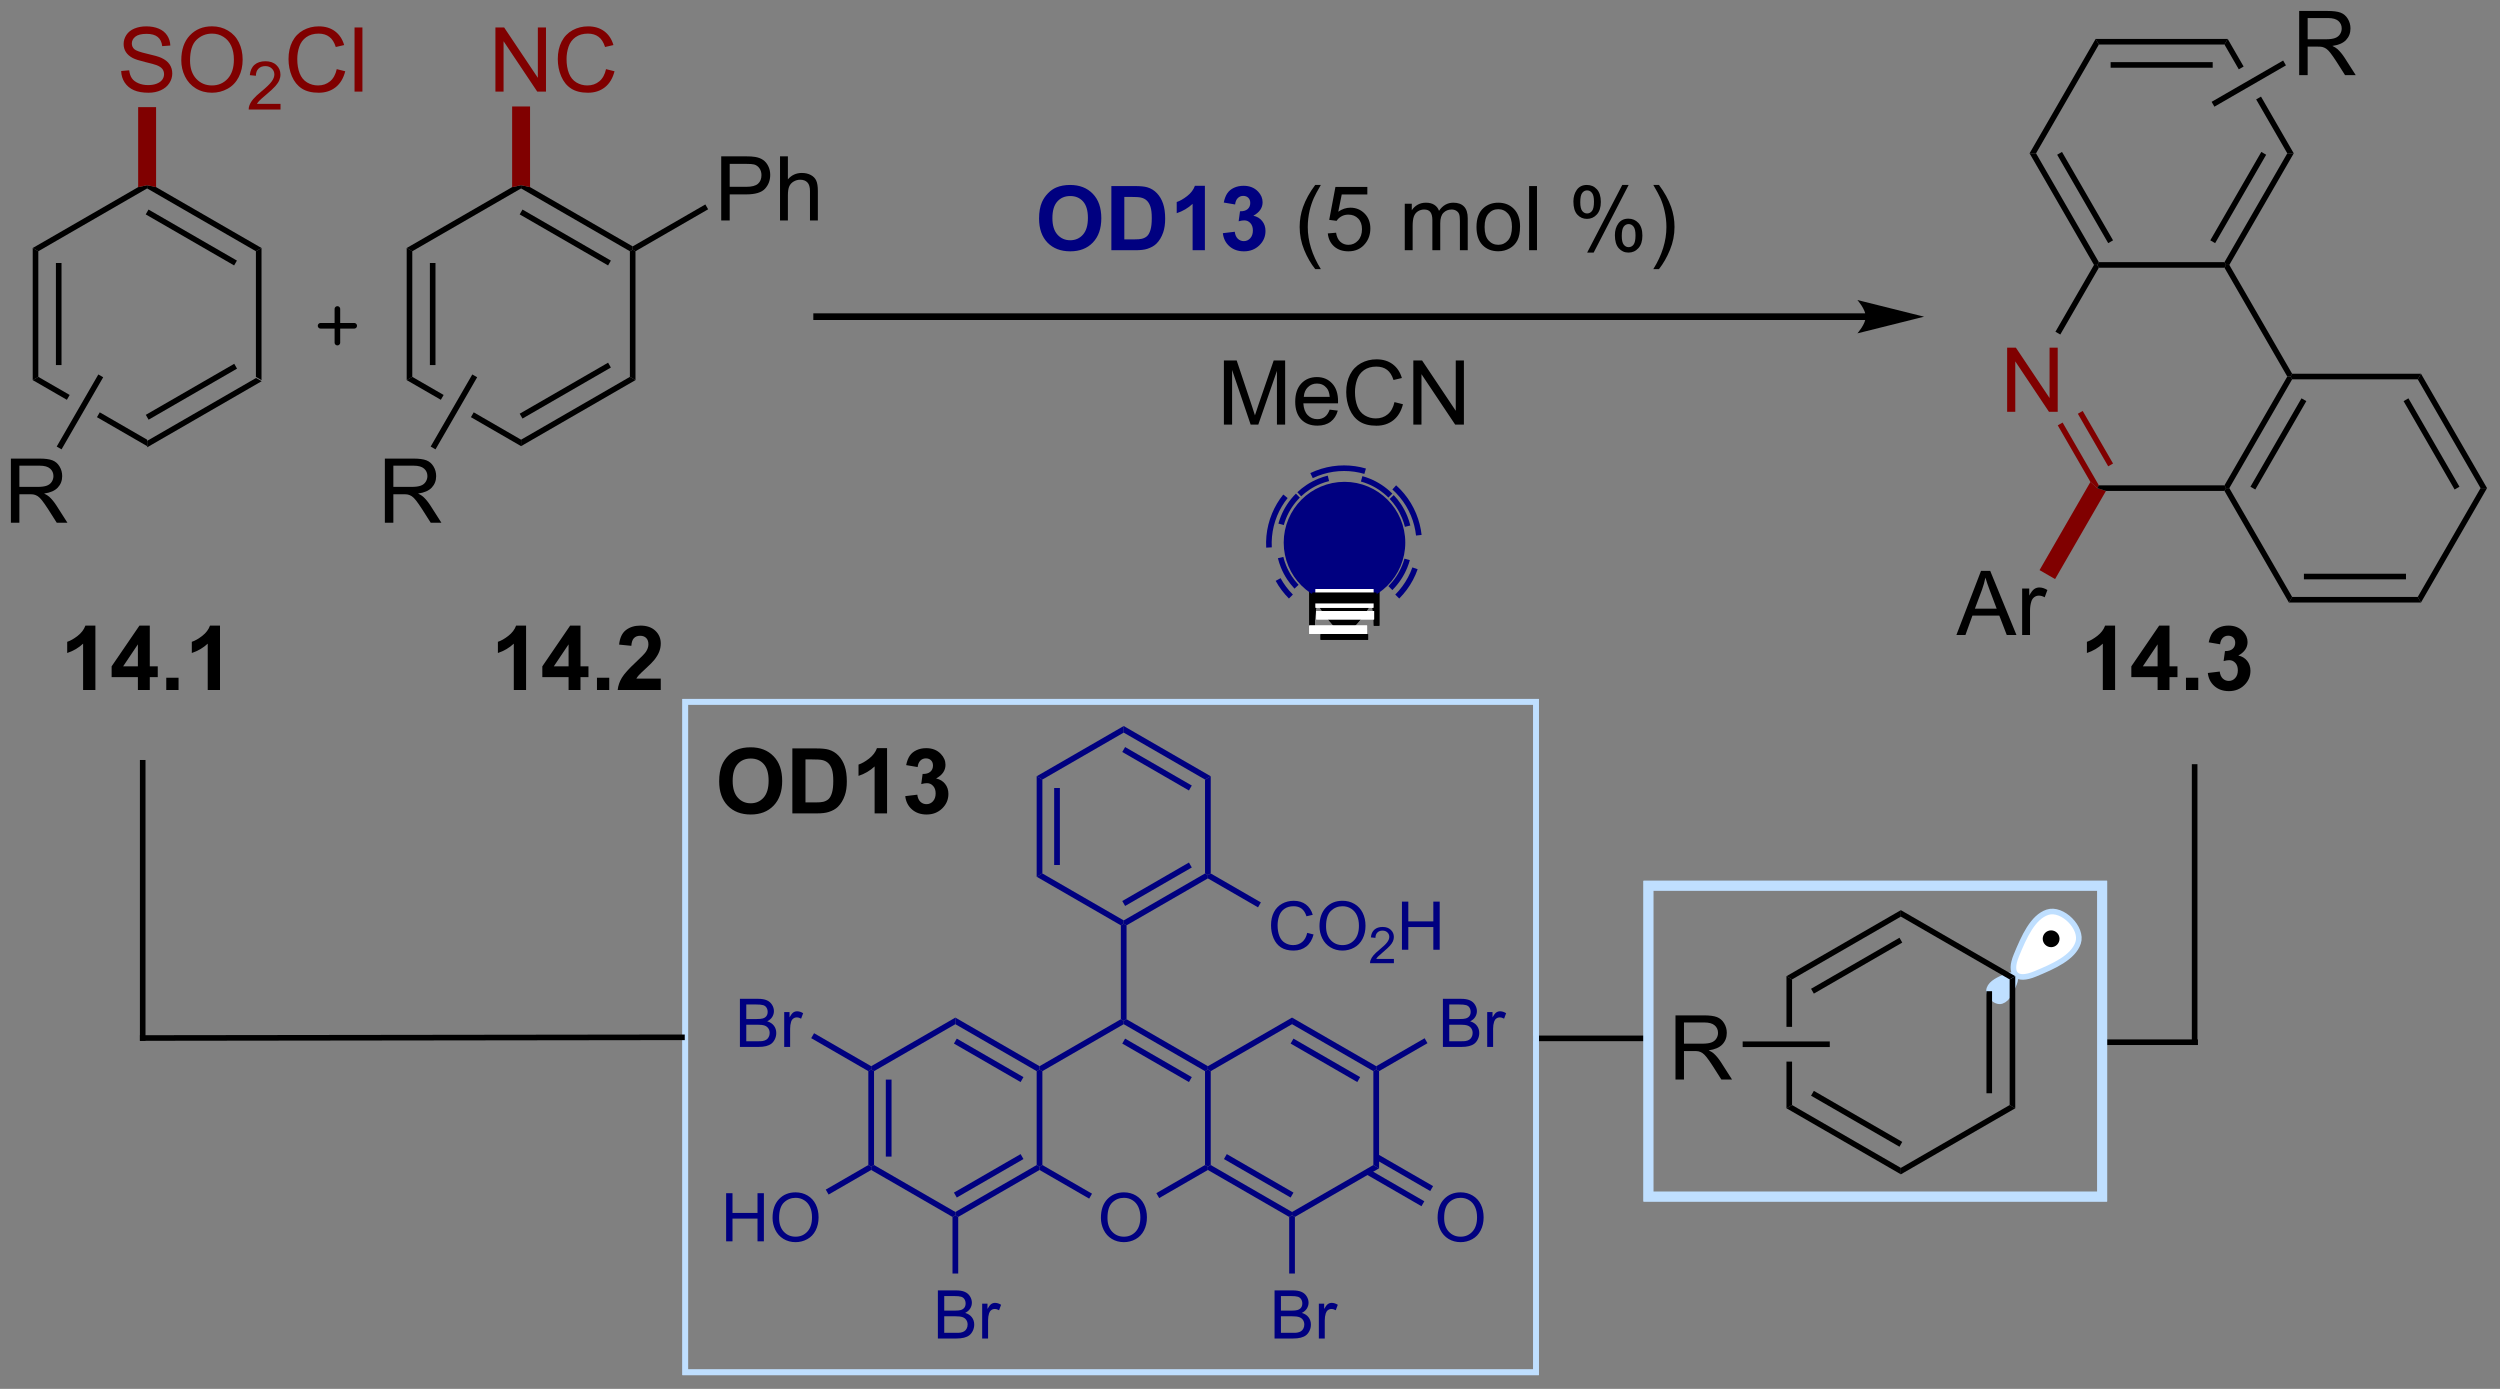 <?xml version="1.0" encoding="UTF-8"?>
<!DOCTYPE svg PUBLIC '-//W3C//DTD SVG 1.0//EN'
          'http://www.w3.org/TR/2001/REC-SVG-20010904/DTD/svg10.dtd'>
<svg stroke-dasharray="none" shape-rendering="auto" xmlns="http://www.w3.org/2000/svg" font-family="'Dialog'" text-rendering="auto" width="612" fill-opacity="1" color-interpolation="auto" color-rendering="auto" preserveAspectRatio="xMidYMid meet" font-size="12px" viewBox="0 0 612 340" fill="black" xmlns:xlink="http://www.w3.org/1999/xlink" stroke="black" image-rendering="auto" stroke-miterlimit="10" stroke-linecap="square" stroke-linejoin="miter" font-style="normal" stroke-width="1" height="340" stroke-dashoffset="0" font-weight="normal" stroke-opacity="1"
><rect x="0" y="0" width="612" height="340" fill="#808080" stroke="none"/><!--Generated by the Batik Graphics2D SVG Generator--><defs id="genericDefs"
  /><g
  ><defs id="defs1"
    ><clipPath clipPathUnits="userSpaceOnUse" id="clipPath1"
      ><path d="M1.294 1.596 L230.599 1.596 L230.599 128.826 L1.294 128.826 L1.294 1.596 Z"
      /></clipPath
      ><clipPath clipPathUnits="userSpaceOnUse" id="clipPath2"
      ><path d="M-0.342 230.43 L-0.342 354.123 L222.587 354.123 L222.587 230.43 Z"
      /></clipPath
    ></defs
    ><g transform="scale(2.667,2.667) translate(-1.294,-1.596) matrix(1.029,0,0,1.029,1.646,-235.425)"
    ><path d="M12.788 270.241 L12.788 269.664 L22.497 264.058 L22.997 264.347 ZM12.913 267.779 L20.802 263.224 L20.552 262.791 L12.663 267.346 Z" stroke="none" clip-path="url(#clipPath2)"
    /></g
    ><g transform="matrix(2.743,0,0,2.743,0.938,-632.055)"
    ><path d="M22.997 264.347 L22.497 264.058 L22.497 252.847 L22.997 252.558 Z" stroke="none" clip-path="url(#clipPath2)"
    /></g
    ><g transform="matrix(2.743,0,0,2.743,0.938,-632.055)"
    ><path d="M22.997 252.558 L22.497 252.847 L12.788 247.241 L12.788 246.952 L13.588 247.125 ZM20.802 253.681 L12.913 249.126 L12.663 249.559 L20.552 254.114 Z" stroke="none" clip-path="url(#clipPath2)"
    /></g
    ><g transform="matrix(2.743,0,0,2.743,0.938,-632.055)"
    ><path d="M11.988 247.125 L12.788 246.952 L12.788 247.241 L3.078 252.847 L2.578 252.558 Z" stroke="none" clip-path="url(#clipPath2)"
    /></g
    ><g transform="matrix(2.743,0,0,2.743,0.938,-632.055)"
    ><path d="M2.578 252.558 L3.078 252.847 L3.078 264.058 L2.578 264.347 ZM4.648 253.897 L4.648 263.007 L5.148 263.007 L5.148 253.897 Z" stroke="none" clip-path="url(#clipPath2)"
    /></g
    ><g transform="matrix(2.743,0,0,2.743,0.938,-632.055)"
    ><path d="M3.078 264.058 L2.578 264.347 L5.626 266.106 L5.626 266.106 L5.876 265.673 L3.078 264.058 ZM8.561 267.223 L8.311 267.656 L8.311 267.656 L12.788 270.241 L12.788 269.664 L8.561 267.223 Z" stroke="none" clip-path="url(#clipPath2)"
    /></g
    ><g fill="maroon" transform="matrix(2.743,0,0,2.743,0.938,-632.055)" stroke="maroon"
    ><path d="M10.472 236.761 L11.188 236.699 Q11.238 237.128 11.423 237.404 Q11.61 237.68 12.001 237.85 Q12.391 238.019 12.878 238.019 Q13.313 238.019 13.644 237.891 Q13.977 237.761 14.139 237.537 Q14.3 237.313 14.3 237.048 Q14.3 236.777 14.144 236.576 Q13.988 236.376 13.628 236.238 Q13.399 236.149 12.61 235.959 Q11.821 235.769 11.503 235.602 Q11.095 235.386 10.891 235.068 Q10.691 234.751 10.691 234.355 Q10.691 233.923 10.936 233.545 Q11.183 233.167 11.654 232.972 Q12.128 232.777 12.707 232.777 Q13.345 232.777 13.829 232.982 Q14.316 233.188 14.576 233.587 Q14.839 233.985 14.86 234.488 L14.133 234.542 Q14.074 234.001 13.735 233.725 Q13.399 233.446 12.738 233.446 Q12.05 233.446 11.735 233.699 Q11.423 233.949 11.423 234.305 Q11.423 234.613 11.644 234.813 Q11.863 235.011 12.787 235.222 Q13.712 235.43 14.055 235.587 Q14.555 235.816 14.792 236.17 Q15.032 236.524 15.032 236.985 Q15.032 237.441 14.769 237.847 Q14.508 238.251 14.016 238.477 Q13.527 238.701 12.915 238.701 Q12.136 238.701 11.61 238.475 Q11.087 238.245 10.787 237.792 Q10.488 237.337 10.472 236.761 ZM15.837 235.813 Q15.837 234.386 16.602 233.582 Q17.368 232.774 18.579 232.774 Q19.37 232.774 20.006 233.154 Q20.644 233.532 20.977 234.209 Q21.313 234.886 21.313 235.745 Q21.313 236.618 20.962 237.305 Q20.61 237.993 19.964 238.347 Q19.321 238.701 18.574 238.701 Q17.766 238.701 17.128 238.311 Q16.493 237.917 16.165 237.243 Q15.837 236.566 15.837 235.813 ZM16.618 235.824 Q16.618 236.86 17.173 237.457 Q17.73 238.05 18.571 238.05 Q19.425 238.05 19.977 237.449 Q20.532 236.847 20.532 235.743 Q20.532 235.042 20.295 234.522 Q20.058 234.001 19.602 233.714 Q19.149 233.425 18.581 233.425 Q17.777 233.425 17.196 233.98 Q16.618 234.532 16.618 235.824 Z" stroke="none" clip-path="url(#clipPath2)"
    /></g
    ><g fill="maroon" transform="matrix(2.743,0,0,2.743,0.938,-632.055)" stroke="maroon"
    ><path d="M24.693 239.695 L24.693 240.202 L21.853 240.202 Q21.847 240.011 21.915 239.835 Q22.023 239.546 22.261 239.265 Q22.501 238.984 22.953 238.614 Q23.652 238.04 23.898 237.704 Q24.144 237.368 24.144 237.07 Q24.144 236.757 23.919 236.542 Q23.697 236.325 23.335 236.325 Q22.954 236.325 22.726 236.554 Q22.497 236.782 22.495 237.187 L21.953 237.132 Q22.009 236.525 22.372 236.208 Q22.736 235.89 23.347 235.89 Q23.966 235.89 24.326 236.234 Q24.687 236.575 24.687 237.081 Q24.687 237.339 24.581 237.589 Q24.476 237.837 24.23 238.113 Q23.986 238.388 23.417 238.868 Q22.943 239.267 22.808 239.409 Q22.673 239.552 22.585 239.695 L24.693 239.695 Z" stroke="none" clip-path="url(#clipPath2)"
    /></g
    ><g fill="maroon" transform="matrix(2.743,0,0,2.743,0.938,-632.055)" stroke="maroon"
    ><path d="M29.711 236.595 L30.469 236.785 Q30.232 237.72 29.612 238.212 Q28.993 238.701 28.099 238.701 Q27.172 238.701 26.591 238.324 Q26.013 237.946 25.709 237.232 Q25.407 236.516 25.407 235.696 Q25.407 234.8 25.748 234.136 Q26.091 233.47 26.722 233.123 Q27.352 232.777 28.11 232.777 Q28.969 232.777 29.555 233.214 Q30.141 233.652 30.373 234.446 L29.625 234.62 Q29.427 233.995 29.047 233.712 Q28.67 233.425 28.094 233.425 Q27.435 233.425 26.99 233.743 Q26.547 234.058 26.368 234.592 Q26.188 235.126 26.188 235.691 Q26.188 236.423 26.401 236.967 Q26.615 237.511 27.063 237.782 Q27.513 238.05 28.037 238.05 Q28.672 238.05 29.112 237.683 Q29.555 237.316 29.711 236.595 ZM31.299 238.602 L31.299 232.876 L32.002 232.876 L32.002 238.602 L31.299 238.602 Z" stroke="none" clip-path="url(#clipPath2)"
    /></g
    ><g fill="maroon" transform="matrix(2.743,0,0,2.743,0.938,-632.055)" stroke="maroon"
    ><path d="M13.588 247.125 L12.788 246.952 L11.988 247.125 L11.988 239.985 L13.588 239.985 Z" stroke="none" clip-path="url(#clipPath2)"
    /></g
    ><g transform="matrix(2.743,0,0,2.743,0.938,-632.055)"
    ><path d="M198.471 233.9 L198.182 234.4 L186.971 234.4 L186.682 233.9 ZM197.131 235.97 L188.022 235.97 L188.022 236.47 L197.131 236.47 Z" stroke="none" clip-path="url(#clipPath2)"
    /></g
    ><g transform="matrix(2.743,0,0,2.743,0.938,-632.055)"
    ><path d="M186.682 233.9 L186.971 234.4 L181.365 244.109 L180.788 244.109 Z" stroke="none" clip-path="url(#clipPath2)"
    /></g
    ><g transform="matrix(2.743,0,0,2.743,0.938,-632.055)"
    ><path d="M180.788 244.109 L181.365 244.109 L186.971 253.819 L186.827 254.069 L186.538 254.069 ZM183.25 244.234 L187.805 252.124 L188.238 251.874 L183.683 243.984 Z" stroke="none" clip-path="url(#clipPath2)"
    /></g
    ><g transform="matrix(2.743,0,0,2.743,0.938,-632.055)"
    ><path d="M186.971 254.319 L186.827 254.069 L186.971 253.819 L198.182 253.819 L198.327 254.069 L198.182 254.319 Z" stroke="none" clip-path="url(#clipPath2)"
    /></g
    ><g transform="matrix(2.743,0,0,2.743,0.938,-632.055)"
    ><path d="M198.615 254.069 L198.327 254.069 L198.182 253.819 L203.788 244.109 L204.365 244.109 ZM197.348 252.124 L201.903 244.234 L201.47 243.984 L196.915 251.874 Z" stroke="none" clip-path="url(#clipPath2)"
    /></g
    ><g transform="matrix(2.743,0,0,2.743,0.938,-632.055)"
    ><path d="M198.471 233.9 L198.182 234.4 L199.459 236.612 L199.459 236.612 L199.892 236.362 L199.892 236.362 L198.471 233.9 ZM201.442 239.046 L201.009 239.296 L201.009 239.296 L203.788 244.109 L204.365 244.109 L201.442 239.046 Z" stroke="none" clip-path="url(#clipPath2)"
    /></g
    ><g fill="maroon" transform="matrix(2.743,0,0,2.743,0.938,-632.055)" stroke="maroon"
    ><path d="M178.786 267.178 L178.786 261.451 L179.565 261.451 L182.572 265.946 L182.572 261.451 L183.299 261.451 L183.299 267.178 L182.52 267.178 L179.512 262.678 L179.512 267.178 L178.786 267.178 Z" stroke="none" clip-path="url(#clipPath2)"
    /></g
    ><g transform="matrix(2.743,0,0,2.743,0.938,-632.055)"
    ><path d="M186.538 254.069 L186.827 254.069 L186.971 254.319 L183.529 260.28 L183.096 260.03 Z" stroke="none" clip-path="url(#clipPath2)"
    /></g
    ><g transform="matrix(2.743,0,0,2.743,0.938,-632.055)"
    ><path d="M0.63 277.078 L0.63 271.351 L3.169 271.351 Q3.935 271.351 4.333 271.505 Q4.732 271.658 4.969 272.049 Q5.208 272.44 5.208 272.914 Q5.208 273.523 4.812 273.942 Q4.419 274.359 3.594 274.471 Q3.896 274.617 4.052 274.757 Q4.383 275.062 4.68 275.518 L5.677 277.078 L4.724 277.078 L3.966 275.885 Q3.633 275.369 3.417 275.096 Q3.203 274.822 3.034 274.713 Q2.865 274.604 2.688 274.562 Q2.56 274.533 2.266 274.533 L1.388 274.533 L1.388 277.078 L0.63 277.078 ZM1.388 273.877 L3.016 273.877 Q3.537 273.877 3.828 273.77 Q4.122 273.664 4.273 273.427 Q4.427 273.19 4.427 272.914 Q4.427 272.507 4.13 272.247 Q3.836 271.984 3.2 271.984 L1.388 271.984 L1.388 273.877 Z" stroke="none" clip-path="url(#clipPath2)"
    /></g
    ><g transform="matrix(2.743,0,0,2.743,0.938,-632.055)"
    ><path d="M8.434 263.843 L8.867 264.093 L5.151 270.528 L4.718 270.278 Z" stroke="none" clip-path="url(#clipPath2)"
    /></g
    ><g transform="matrix(2.743,0,0,2.743,0.938,-632.055)"
    ><path d="M188.421 292.006 L187.325 292.006 L187.325 287.868 Q186.723 288.431 185.905 288.702 L185.905 287.704 Q186.335 287.563 186.838 287.173 Q187.343 286.78 187.53 286.256 L188.421 286.256 L188.421 292.006 ZM192.214 292.006 L192.214 290.853 L189.87 290.853 L189.87 289.892 L192.354 286.256 L193.276 286.256 L193.276 289.889 L193.987 289.889 L193.987 290.853 L193.276 290.853 L193.276 292.006 L192.214 292.006 ZM192.214 289.889 L192.214 287.931 L190.899 289.889 L192.214 289.889 ZM194.746 292.006 L194.746 290.907 L195.843 290.907 L195.843 292.006 L194.746 292.006 ZM196.696 290.485 L197.758 290.358 Q197.808 290.764 198.029 290.98 Q198.253 291.194 198.571 291.194 Q198.909 291.194 199.141 290.936 Q199.375 290.678 199.375 290.241 Q199.375 289.827 199.151 289.584 Q198.93 289.342 198.61 289.342 Q198.399 289.342 198.104 289.423 L198.227 288.53 Q198.672 288.54 198.906 288.337 Q199.141 288.131 199.141 287.79 Q199.141 287.501 198.969 287.329 Q198.797 287.157 198.511 287.157 Q198.229 287.157 198.029 287.353 Q197.831 287.548 197.789 287.923 L196.776 287.751 Q196.883 287.233 197.094 286.923 Q197.308 286.61 197.688 286.433 Q198.071 286.256 198.542 286.256 Q199.352 286.256 199.839 286.772 Q200.242 287.194 200.242 287.725 Q200.242 288.478 199.417 288.928 Q199.909 289.032 200.203 289.399 Q200.5 289.767 200.5 290.287 Q200.5 291.04 199.948 291.574 Q199.399 292.105 198.578 292.105 Q197.8 292.105 197.287 291.657 Q196.776 291.209 196.696 290.485 Z" stroke="none" clip-path="url(#clipPath2)"
    /></g
    ><g transform="matrix(2.743,0,0,2.743,0.938,-632.055)"
    ><path d="M8.171 292.006 L7.074 292.006 L7.074 287.868 Q6.473 288.431 5.655 288.702 L5.655 287.704 Q6.085 287.563 6.588 287.173 Q7.093 286.78 7.28 286.256 L8.171 286.256 L8.171 292.006 ZM11.964 292.006 L11.964 290.853 L9.62 290.853 L9.62 289.892 L12.104 286.256 L13.026 286.256 L13.026 289.889 L13.737 289.889 L13.737 290.853 L13.026 290.853 L13.026 292.006 L11.964 292.006 ZM11.964 289.889 L11.964 287.931 L10.649 289.889 L11.964 289.889 ZM14.496 292.006 L14.496 290.907 L15.593 290.907 L15.593 292.006 L14.496 292.006 ZM19.292 292.006 L18.196 292.006 L18.196 287.868 Q17.594 288.431 16.776 288.702 L16.776 287.704 Q17.206 287.563 17.709 287.173 Q18.214 286.78 18.401 286.256 L19.292 286.256 L19.292 292.006 Z" stroke="none" clip-path="url(#clipPath2)"
    /></g
    ><g fill="navy" transform="matrix(2.743,0,0,2.743,0.938,-632.055)" stroke="navy"
    ><path d="M92.39 249.928 Q92.39 249.053 92.65 248.459 Q92.846 248.022 93.184 247.675 Q93.523 247.327 93.924 247.157 Q94.46 246.931 95.158 246.931 Q96.424 246.931 97.184 247.717 Q97.945 248.501 97.945 249.899 Q97.945 251.287 97.189 252.071 Q96.437 252.855 95.174 252.855 Q93.898 252.855 93.142 252.077 Q92.39 251.295 92.39 249.928 ZM93.58 249.889 Q93.58 250.86 94.028 251.363 Q94.478 251.866 95.171 251.866 Q95.861 251.866 96.304 251.368 Q96.749 250.868 96.749 249.873 Q96.749 248.889 96.317 248.405 Q95.885 247.92 95.171 247.92 Q94.455 247.92 94.017 248.41 Q93.58 248.899 93.58 249.889 ZM98.842 247.03 L100.956 247.03 Q101.67 247.03 102.045 247.139 Q102.55 247.287 102.909 247.668 Q103.269 248.045 103.456 248.595 Q103.644 249.142 103.644 249.946 Q103.644 250.655 103.467 251.165 Q103.253 251.79 102.855 252.178 Q102.553 252.47 102.042 252.634 Q101.659 252.756 101.019 252.756 L98.842 252.756 L98.842 247.03 ZM99.998 247.998 L99.998 251.79 L100.862 251.79 Q101.347 251.79 101.56 251.735 Q101.842 251.665 102.027 251.498 Q102.214 251.329 102.331 250.946 Q102.448 250.561 102.448 249.897 Q102.448 249.233 102.331 248.879 Q102.214 248.522 102.003 248.324 Q101.792 248.123 101.467 248.053 Q101.225 247.998 100.519 247.998 L99.998 247.998 ZM107.189 252.756 L106.093 252.756 L106.093 248.618 Q105.491 249.181 104.674 249.452 L104.674 248.454 Q105.103 248.314 105.606 247.923 Q106.111 247.53 106.299 247.006 L107.189 247.006 L107.189 252.756 ZM108.792 251.235 L109.855 251.108 Q109.904 251.514 110.126 251.73 Q110.35 251.944 110.667 251.944 Q111.006 251.944 111.237 251.686 Q111.472 251.428 111.472 250.991 Q111.472 250.577 111.248 250.334 Q111.027 250.092 110.706 250.092 Q110.495 250.092 110.201 250.173 L110.323 249.28 Q110.769 249.29 111.003 249.087 Q111.237 248.881 111.237 248.54 Q111.237 248.251 111.066 248.079 Q110.894 247.907 110.607 247.907 Q110.326 247.907 110.126 248.103 Q109.928 248.298 109.886 248.673 L108.873 248.501 Q108.98 247.983 109.191 247.673 Q109.404 247.36 109.784 247.183 Q110.167 247.006 110.639 247.006 Q111.448 247.006 111.935 247.522 Q112.339 247.944 112.339 248.475 Q112.339 249.228 111.514 249.678 Q112.006 249.782 112.3 250.149 Q112.597 250.517 112.597 251.037 Q112.597 251.79 112.045 252.324 Q111.495 252.855 110.675 252.855 Q109.896 252.855 109.383 252.407 Q108.873 251.959 108.792 251.235 Z" stroke="none" clip-path="url(#clipPath2)"
    /></g
    ><g transform="matrix(2.743,0,0,2.743,0.938,-632.055)"
    ><path d="M117.034 254.441 Q116.451 253.707 116.047 252.722 Q115.646 251.735 115.646 250.681 Q115.646 249.751 115.948 248.899 Q116.3 247.912 117.034 246.931 L117.537 246.931 Q117.066 247.743 116.912 248.092 Q116.675 248.631 116.537 249.217 Q116.37 249.946 116.37 250.686 Q116.37 252.564 117.537 254.441 L117.034 254.441 ZM118.159 251.256 L118.896 251.194 Q118.98 251.733 119.277 252.004 Q119.576 252.274 119.998 252.274 Q120.506 252.274 120.857 251.892 Q121.209 251.509 121.209 250.876 Q121.209 250.274 120.87 249.928 Q120.534 249.579 119.988 249.579 Q119.646 249.579 119.373 249.735 Q119.1 249.889 118.943 250.134 L118.284 250.048 L118.839 247.108 L121.686 247.108 L121.686 247.78 L119.402 247.78 L119.092 249.319 Q119.607 248.959 120.175 248.959 Q120.925 248.959 121.441 249.48 Q121.956 249.998 121.956 250.814 Q121.956 251.592 121.503 252.157 Q120.951 252.855 119.998 252.855 Q119.217 252.855 118.722 252.418 Q118.23 251.978 118.159 251.256 ZM125.027 252.756 L125.027 248.608 L125.654 248.608 L125.654 249.189 Q125.85 248.884 126.172 248.699 Q126.498 248.514 126.912 248.514 Q127.373 248.514 127.667 248.707 Q127.964 248.897 128.084 249.241 Q128.576 248.514 129.365 248.514 Q129.982 248.514 130.313 248.855 Q130.646 249.196 130.646 249.907 L130.646 252.756 L129.948 252.756 L129.948 250.142 Q129.948 249.72 129.878 249.535 Q129.81 249.35 129.631 249.238 Q129.451 249.123 129.209 249.123 Q128.771 249.123 128.482 249.415 Q128.193 249.704 128.193 250.345 L128.193 252.756 L127.49 252.756 L127.49 250.061 Q127.49 249.592 127.318 249.358 Q127.146 249.123 126.756 249.123 Q126.459 249.123 126.206 249.28 Q125.956 249.436 125.842 249.738 Q125.73 250.037 125.73 250.603 L125.73 252.756 L125.027 252.756 ZM131.428 250.681 Q131.428 249.53 132.068 248.975 Q132.605 248.514 133.373 248.514 Q134.23 248.514 134.771 249.074 Q135.316 249.634 135.316 250.623 Q135.316 251.423 135.073 251.884 Q134.834 252.342 134.376 252.597 Q133.917 252.85 133.373 252.85 Q132.503 252.85 131.964 252.293 Q131.428 251.733 131.428 250.681 ZM132.152 250.681 Q132.152 251.478 132.498 251.876 Q132.847 252.272 133.373 252.272 Q133.896 252.272 134.243 251.873 Q134.592 251.475 134.592 250.657 Q134.592 249.889 134.243 249.493 Q133.894 249.095 133.373 249.095 Q132.847 249.095 132.498 249.491 Q132.152 249.884 132.152 250.681 ZM136.124 252.756 L136.124 247.03 L136.827 247.03 L136.827 252.756 L136.124 252.756 ZM140.077 248.405 Q140.077 247.79 140.385 247.36 Q140.695 246.931 141.28 246.931 Q141.82 246.931 142.171 247.316 Q142.525 247.702 142.525 248.446 Q142.525 249.173 142.169 249.566 Q141.812 249.959 141.288 249.959 Q140.768 249.959 140.421 249.574 Q140.077 249.186 140.077 248.405 ZM141.299 247.415 Q141.038 247.415 140.864 247.642 Q140.689 247.868 140.689 248.475 Q140.689 249.024 140.864 249.251 Q141.041 249.475 141.299 249.475 Q141.564 249.475 141.739 249.248 Q141.913 249.022 141.913 248.42 Q141.913 247.866 141.736 247.642 Q141.562 247.415 141.299 247.415 ZM141.304 252.967 L144.437 246.931 L145.007 246.931 L141.885 252.967 L141.304 252.967 ZM143.78 251.412 Q143.78 250.795 144.088 250.368 Q144.398 249.939 144.986 249.939 Q145.525 249.939 145.88 250.324 Q146.234 250.709 146.234 251.454 Q146.234 252.181 145.874 252.574 Q145.518 252.967 144.992 252.967 Q144.471 252.967 144.124 252.579 Q143.78 252.189 143.78 251.412 ZM145.007 250.423 Q144.742 250.423 144.567 250.649 Q144.393 250.876 144.393 251.483 Q144.393 252.03 144.567 252.256 Q144.744 252.483 145.002 252.483 Q145.273 252.483 145.445 252.256 Q145.619 252.03 145.619 251.428 Q145.619 250.873 145.442 250.649 Q145.268 250.423 145.007 250.423 ZM147.714 254.441 L147.209 254.441 Q148.378 252.564 148.378 250.686 Q148.378 249.952 148.209 249.228 Q148.076 248.642 147.839 248.103 Q147.685 247.751 147.209 246.931 L147.714 246.931 Q148.448 247.912 148.8 248.899 Q149.1 249.751 149.1 250.681 Q149.1 251.735 148.696 252.722 Q148.292 253.707 147.714 254.441 Z" stroke="none" clip-path="url(#clipPath2)"
    /></g
    ><g transform="matrix(2.743,0,0,2.743,0.938,-632.055)"
    ><path d="M108.885 268.319 L108.885 262.592 L110.026 262.592 L111.382 266.647 Q111.57 267.212 111.656 267.493 Q111.752 267.181 111.961 266.577 L113.33 262.592 L114.351 262.592 L114.351 268.319 L113.619 268.319 L113.619 263.524 L111.955 268.319 L111.273 268.319 L109.617 263.444 L109.617 268.319 L108.885 268.319 ZM118.323 266.983 L119.049 267.071 Q118.877 267.709 118.411 268.061 Q117.948 268.412 117.226 268.412 Q116.315 268.412 115.781 267.853 Q115.25 267.29 115.25 266.28 Q115.25 265.233 115.789 264.655 Q116.328 264.077 117.187 264.077 Q118.018 264.077 118.544 264.644 Q119.073 265.209 119.073 266.235 Q119.073 266.298 119.07 266.423 L115.976 266.423 Q116.015 267.108 116.362 267.472 Q116.711 267.834 117.229 267.834 Q117.617 267.834 117.89 267.631 Q118.164 267.428 118.323 266.983 ZM116.015 265.845 L118.33 265.845 Q118.284 265.321 118.065 265.061 Q117.729 264.655 117.195 264.655 Q116.711 264.655 116.38 264.98 Q116.049 265.303 116.015 265.845 ZM124.108 266.311 L124.865 266.501 Q124.629 267.436 124.009 267.928 Q123.389 268.418 122.496 268.418 Q121.569 268.418 120.988 268.04 Q120.41 267.662 120.105 266.949 Q119.803 266.233 119.803 265.412 Q119.803 264.517 120.144 263.853 Q120.488 263.186 121.118 262.839 Q121.748 262.493 122.506 262.493 Q123.365 262.493 123.951 262.931 Q124.537 263.368 124.769 264.162 L124.022 264.337 Q123.824 263.712 123.444 263.428 Q123.066 263.142 122.49 263.142 Q121.832 263.142 121.386 263.459 Q120.944 263.774 120.764 264.308 Q120.584 264.842 120.584 265.407 Q120.584 266.139 120.798 266.683 Q121.011 267.228 121.459 267.498 Q121.91 267.767 122.433 267.767 Q123.069 267.767 123.509 267.399 Q123.951 267.032 124.108 266.311 ZM125.791 268.319 L125.791 262.592 L126.57 262.592 L129.578 267.087 L129.578 262.592 L130.304 262.592 L130.304 268.319 L129.526 268.319 L126.518 263.819 L126.518 268.319 L125.791 268.319 Z" stroke="none" clip-path="url(#clipPath2)"
    /></g
    ><g transform="matrix(2.743,0,0,2.743,0.938,-632.055)"
    ><path d="M166.167 258.39 L72.541 258.39 L72.243 258.39 L72.243 258.985 L72.541 258.985 L166.167 258.985 L166.464 258.985 L166.464 258.39 L166.167 258.39 ZM171.375 258.688 L165.422 257.2 C165.422 257.2 166.167 258.037 166.167 258.688 C166.167 259.339 165.422 260.176 165.422 260.176 Z" stroke="none" clip-path="url(#clipPath2)"
    /></g
    ><g transform="matrix(2.743,0,0,2.743,0.938,-632.055)"
    ><path d="M204.849 237.129 L204.849 231.403 L207.388 231.403 Q208.153 231.403 208.552 231.556 Q208.95 231.71 209.187 232.101 Q209.427 232.491 209.427 232.965 Q209.427 233.575 209.031 233.994 Q208.638 234.41 207.812 234.522 Q208.114 234.668 208.27 234.809 Q208.601 235.114 208.898 235.569 L209.895 237.129 L208.942 237.129 L208.184 235.936 Q207.851 235.421 207.635 235.147 Q207.421 234.874 207.252 234.765 Q207.083 234.655 206.906 234.614 Q206.778 234.585 206.484 234.585 L205.606 234.585 L205.606 237.129 L204.849 237.129 ZM205.606 233.929 L207.234 233.929 Q207.755 233.929 208.046 233.822 Q208.341 233.715 208.492 233.478 Q208.645 233.241 208.645 232.965 Q208.645 232.559 208.349 232.298 Q208.054 232.035 207.419 232.035 L205.606 232.035 L205.606 233.929 Z" stroke="none" clip-path="url(#clipPath2)"
    /></g
    ><g transform="matrix(2.743,0,0,2.743,0.938,-632.055)"
    ><path d="M197.284 239.946 L197.034 239.513 L203.418 235.827 L203.668 236.26 Z" stroke="none" clip-path="url(#clipPath2)"
    /></g
    ><g transform="matrix(2.743,0,0,2.743,0.938,-632.055)"
    ><path d="M46.608 292.006 L45.512 292.006 L45.512 287.868 Q44.91 288.431 44.093 288.702 L44.093 287.704 Q44.522 287.563 45.025 287.173 Q45.53 286.78 45.718 286.256 L46.608 286.256 L46.608 292.006 ZM50.401 292.006 L50.401 290.853 L48.058 290.853 L48.058 289.892 L50.542 286.256 L51.464 286.256 L51.464 289.889 L52.175 289.889 L52.175 290.853 L51.464 290.853 L51.464 292.006 L50.401 292.006 ZM50.401 289.889 L50.401 287.931 L49.086 289.889 L50.401 289.889 ZM52.934 292.006 L52.934 290.907 L54.03 290.907 L54.03 292.006 L52.934 292.006 ZM58.628 290.985 L58.628 292.006 L54.782 292.006 Q54.844 291.428 55.157 290.91 Q55.469 290.392 56.391 289.537 Q57.133 288.845 57.3 288.6 Q57.526 288.259 57.526 287.928 Q57.526 287.561 57.328 287.363 Q57.133 287.165 56.784 287.165 Q56.44 287.165 56.237 287.373 Q56.034 287.579 56.003 288.061 L54.909 287.952 Q55.008 287.045 55.524 286.652 Q56.039 286.256 56.813 286.256 Q57.659 286.256 58.144 286.714 Q58.628 287.17 58.628 287.85 Q58.628 288.235 58.49 288.587 Q58.352 288.936 58.05 289.319 Q57.852 289.571 57.331 290.048 Q56.813 290.524 56.672 290.681 Q56.534 290.837 56.448 290.985 L58.628 290.985 Z" stroke="none" clip-path="url(#clipPath2)"
    /></g
    ><g stroke-width="0.5" transform="matrix(2.743,0,0,2.743,0.938,-632.055)" stroke-linejoin="round" stroke-linecap="round"
    ><path fill="none" d="M28.269 259.5 L31.269 259.5 M29.769 258 L29.769 261" clip-path="url(#clipPath2)"
    /></g
    ><g transform="matrix(2.743,0,0,2.743,0.938,-632.055)"
    ><path d="M195.269 298.875 L195.269 323.438 L195.269 323.688 L195.769 323.688 L195.769 323.438 L195.769 298.875 L195.769 298.625 L195.269 298.625 L195.269 298.875 Z" stroke="none" clip-path="url(#clipPath2)"
    /></g
    ><g transform="matrix(2.743,0,0,2.743,0.938,-632.055)"
    ><path d="M12.144 298.5 L12.144 323.062 L12.144 323.312 L12.644 323.312 L12.644 323.062 L12.644 298.5 L12.644 298.25 L12.144 298.25 L12.144 298.5 Z" stroke="none" clip-path="url(#clipPath2)"
    /></g
    ><g transform="matrix(2.743,0,0,2.743,0.938,-632.055)"
    ><path d="M136.728 323.344 L146.598 323.344 L146.848 323.344 L146.848 322.844 L146.598 322.844 L136.728 322.844 L136.478 322.844 L136.478 323.344 L136.728 323.344 Z" stroke="none" clip-path="url(#clipPath2)"
    /></g
    ><g transform="matrix(2.743,0,0,2.743,0.938,-632.055)"
    ><path d="M195.562 323.188 L187.457 323.188 L187.207 323.188 L187.207 323.688 L187.457 323.688 L195.562 323.688 L195.812 323.688 L195.812 323.188 L195.562 323.188 Z" stroke="none" clip-path="url(#clipPath2)"
    /></g
    ><g transform="matrix(2.743,0,0,2.743,0.938,-632.055)"
    ><path d="M46.163 270.241 L46.163 269.664 L55.872 264.058 L56.372 264.347 ZM46.288 267.779 L54.177 263.224 L53.927 262.791 L46.038 267.346 Z" stroke="none" clip-path="url(#clipPath2)"
    /></g
    ><g transform="matrix(2.743,0,0,2.743,0.938,-632.055)"
    ><path d="M56.372 264.347 L55.872 264.058 L55.872 252.847 L56.122 252.702 L56.372 252.847 Z" stroke="none" clip-path="url(#clipPath2)"
    /></g
    ><g transform="matrix(2.743,0,0,2.743,0.938,-632.055)"
    ><path d="M56.122 252.414 L56.122 252.702 L55.872 252.847 L46.163 247.241 L46.163 246.952 L46.963 247.125 ZM54.177 253.681 L46.288 249.126 L46.038 249.559 L53.927 254.114 Z" stroke="none" clip-path="url(#clipPath2)"
    /></g
    ><g transform="matrix(2.743,0,0,2.743,0.938,-632.055)"
    ><path d="M45.363 247.125 L46.163 246.952 L46.163 247.241 L36.453 252.847 L35.953 252.558 Z" stroke="none" clip-path="url(#clipPath2)"
    /></g
    ><g transform="matrix(2.743,0,0,2.743,0.938,-632.055)"
    ><path d="M35.953 252.558 L36.453 252.847 L36.453 264.058 L35.953 264.347 ZM38.023 253.897 L38.023 263.007 L38.523 263.007 L38.523 253.897 Z" stroke="none" clip-path="url(#clipPath2)"
    /></g
    ><g transform="matrix(2.743,0,0,2.743,0.938,-632.055)"
    ><path d="M36.453 264.058 L35.953 264.347 L39.001 266.106 L39.251 265.673 L39.251 265.673 L36.453 264.058 ZM41.936 267.223 L41.686 267.656 L41.686 267.656 L46.163 270.241 L46.163 269.664 L41.936 267.223 Z" stroke="none" clip-path="url(#clipPath2)"
    /></g
    ><g fill="maroon" transform="matrix(2.743,0,0,2.743,0.938,-632.055)" stroke="maroon"
    ><path d="M43.872 238.602 L43.872 232.876 L44.651 232.876 L47.658 237.37 L47.658 232.876 L48.385 232.876 L48.385 238.602 L47.606 238.602 L44.599 234.102 L44.599 238.602 L43.872 238.602 ZM53.743 236.595 L54.501 236.785 Q54.264 237.72 53.644 238.212 Q53.024 238.701 52.131 238.701 Q51.204 238.701 50.623 238.324 Q50.045 237.946 49.741 237.232 Q49.438 236.516 49.438 235.696 Q49.438 234.8 49.78 234.136 Q50.123 233.47 50.754 233.123 Q51.384 232.777 52.142 232.777 Q53.001 232.777 53.587 233.214 Q54.173 233.652 54.405 234.446 L53.657 234.62 Q53.459 233.995 53.079 233.712 Q52.702 233.425 52.126 233.425 Q51.467 233.425 51.022 233.743 Q50.579 234.058 50.399 234.592 Q50.22 235.126 50.22 235.691 Q50.22 236.423 50.433 236.967 Q50.647 237.511 51.095 237.782 Q51.545 238.05 52.069 238.05 Q52.704 238.05 53.144 237.683 Q53.587 237.316 53.743 236.595 Z" stroke="none" clip-path="url(#clipPath2)"
    /></g
    ><g fill="maroon" transform="matrix(2.743,0,0,2.743,0.938,-632.055)" stroke="maroon"
    ><path d="M46.963 247.125 L46.163 246.952 L45.363 247.125 L45.363 239.928 L46.963 239.928 Z" stroke="none" clip-path="url(#clipPath2)"
    /></g
    ><g transform="matrix(2.743,0,0,2.743,0.938,-632.055)"
    ><path d="M34.005 277.078 L34.005 271.351 L36.544 271.351 Q37.31 271.351 37.708 271.505 Q38.107 271.658 38.344 272.049 Q38.583 272.44 38.583 272.914 Q38.583 273.523 38.188 273.942 Q37.794 274.359 36.969 274.471 Q37.271 274.617 37.427 274.757 Q37.758 275.062 38.055 275.518 L39.052 277.078 L38.099 277.078 L37.341 275.885 Q37.008 275.369 36.792 275.096 Q36.578 274.822 36.409 274.713 Q36.24 274.604 36.062 274.562 Q35.935 274.533 35.641 274.533 L34.763 274.533 L34.763 277.078 L34.005 277.078 ZM34.763 273.877 L36.391 273.877 Q36.911 273.877 37.203 273.77 Q37.497 273.664 37.648 273.427 Q37.802 273.19 37.802 272.914 Q37.802 272.507 37.505 272.247 Q37.211 271.984 36.575 271.984 L34.763 271.984 L34.763 273.877 Z" stroke="none" clip-path="url(#clipPath2)"
    /></g
    ><g transform="matrix(2.743,0,0,2.743,0.938,-632.055)"
    ><path d="M41.809 263.843 L42.242 264.093 L38.526 270.528 L38.093 270.278 Z" stroke="none" clip-path="url(#clipPath2)"
    /></g
    ><g transform="matrix(2.743,0,0,2.743,0.938,-632.055)"
    ><path d="M64.023 250.102 L64.023 244.376 L66.185 244.376 Q66.755 244.376 67.055 244.43 Q67.477 244.501 67.76 244.699 Q68.047 244.894 68.221 245.251 Q68.396 245.605 68.396 246.032 Q68.396 246.761 67.93 247.269 Q67.466 247.774 66.25 247.774 L64.781 247.774 L64.781 250.102 L64.023 250.102 ZM64.781 247.097 L66.263 247.097 Q66.997 247.097 67.305 246.824 Q67.615 246.55 67.615 246.055 Q67.615 245.696 67.432 245.441 Q67.25 245.183 66.953 245.102 Q66.763 245.05 66.247 245.05 L64.781 245.05 L64.781 247.097 ZM69.271 250.102 L69.271 244.376 L69.974 244.376 L69.974 246.43 Q70.466 245.86 71.216 245.86 Q71.677 245.86 72.016 246.042 Q72.357 246.222 72.503 246.542 Q72.648 246.863 72.648 247.472 L72.648 250.102 L71.945 250.102 L71.945 247.472 Q71.945 246.946 71.716 246.707 Q71.49 246.464 71.07 246.464 Q70.758 246.464 70.482 246.628 Q70.208 246.79 70.091 247.068 Q69.974 247.345 69.974 247.832 L69.974 250.102 L69.271 250.102 Z" stroke="none" clip-path="url(#clipPath2)"
    /></g
    ><g transform="matrix(2.743,0,0,2.743,0.938,-632.055)"
    ><path d="M56.372 252.847 L56.122 252.702 L56.122 252.414 L62.606 248.67 L62.856 249.103 Z" stroke="none" clip-path="url(#clipPath2)"
    /></g
    ><g fill="maroon" transform="matrix(2.743,0,0,2.743,0.938,-632.055)" stroke="maroon"
    ><path d="M183.303 268.385 L183.736 268.135 L186.971 273.737 L186.827 273.987 L186.22 273.437 ZM185.096 267.35 L187.805 272.042 L188.238 271.792 L185.529 267.1 Z" stroke="none" clip-path="url(#clipPath2)"
    /></g
    ><g transform="matrix(2.743,0,0,2.743,0.938,-632.055)"
    ><path d="M174.256 287.097 L176.456 281.37 L177.274 281.37 L179.618 287.097 L178.753 287.097 L178.086 285.362 L175.69 285.362 L175.063 287.097 L174.256 287.097 ZM175.909 284.745 L177.852 284.745 L177.253 283.159 Q176.98 282.435 176.847 281.972 Q176.737 282.521 176.539 283.065 L175.909 284.745 ZM180.125 287.097 L180.125 282.948 L180.758 282.948 L180.758 283.576 Q181 283.136 181.203 282.995 Q181.409 282.854 181.657 282.854 Q182.011 282.854 182.378 283.081 L182.136 283.732 Q181.878 283.581 181.62 283.581 Q181.391 283.581 181.206 283.719 Q181.024 283.857 180.946 284.104 Q180.828 284.479 180.828 284.925 L180.828 287.097 L180.125 287.097 Z" stroke="none" clip-path="url(#clipPath2)"
    /></g
    ><g fill="maroon" transform="matrix(2.743,0,0,2.743,0.938,-632.055)" stroke="maroon"
    ><path d="M186.22 273.437 L186.827 273.987 L187.606 274.237 L183.064 282.105 L181.678 281.305 Z" stroke="none" clip-path="url(#clipPath2)"
    /></g
    ><g transform="matrix(2.743,0,0,2.743,0.938,-632.055)"
    ><path d="M187.606 274.237 L186.827 273.987 L186.971 273.737 L198.182 273.737 L198.327 273.987 L198.182 274.237 Z" stroke="none" clip-path="url(#clipPath2)"
    /></g
    ><g transform="matrix(2.743,0,0,2.743,0.938,-632.055)"
    ><path d="M198.182 254.319 L198.327 254.069 L198.615 254.069 L204.221 263.778 L204.077 264.028 L203.788 264.028 Z" stroke="none" clip-path="url(#clipPath2)"
    /></g
    ><g transform="matrix(2.743,0,0,2.743,0.938,-632.055)"
    ><path d="M203.788 264.028 L204.077 264.028 L204.221 264.278 L198.615 273.987 L198.327 273.987 L198.182 273.737 ZM205.055 265.973 L200.5 273.862 L200.933 274.112 L205.488 266.223 Z" stroke="none" clip-path="url(#clipPath2)"
    /></g
    ><g transform="matrix(2.743,0,0,2.743,0.938,-632.055)"
    ><path d="M198.182 274.237 L198.327 273.987 L198.615 273.987 L204.221 283.697 L203.932 284.197 Z" stroke="none" clip-path="url(#clipPath2)"
    /></g
    ><g transform="matrix(2.743,0,0,2.743,0.938,-632.055)"
    ><path d="M203.932 284.197 L204.221 283.697 L215.432 283.697 L215.721 284.197 ZM205.272 282.127 L214.381 282.127 L214.381 281.627 L205.272 281.627 Z" stroke="none" clip-path="url(#clipPath2)"
    /></g
    ><g transform="matrix(2.743,0,0,2.743,0.938,-632.055)"
    ><path d="M215.721 284.197 L215.432 283.697 L221.038 273.987 L221.615 273.987 Z" stroke="none" clip-path="url(#clipPath2)"
    /></g
    ><g transform="matrix(2.743,0,0,2.743,0.938,-632.055)"
    ><path d="M221.615 273.987 L221.038 273.987 L215.432 264.278 L215.721 263.778 ZM219.153 273.862 L214.598 265.973 L214.165 266.223 L218.72 274.112 Z" stroke="none" clip-path="url(#clipPath2)"
    /></g
    ><g transform="matrix(2.743,0,0,2.743,0.938,-632.055)"
    ><path d="M215.721 263.778 L215.432 264.278 L204.221 264.278 L204.077 264.028 L204.221 263.778 Z" stroke="none" clip-path="url(#clipPath2)"
    /></g
    ><g transform="matrix(2.743,0,0,2.743,0.938,-632.055)"
    ><path d="M119.633 279.638 L117.512 279.638 C119.465 279.638 120.357 280.664 121.048 281.58 C121.738 282.496 122.512 283.68 122.512 286.269 L122.512 280.642 C122.512 283.232 121.738 284.416 121.048 285.332 C120.357 286.248 119.465 287.274 117.512 287.274 L121.755 287.274 C119.802 287.274 118.909 286.248 118.219 285.332 C117.529 284.416 116.755 283.232 116.755 280.642 L116.755 286.269 C116.755 283.68 117.529 282.496 118.219 281.58 C118.909 280.664 119.802 279.638 121.755 279.638 Z" stroke="none" clip-path="url(#clipPath2)"
    /></g
    ><g stroke-width="0.5" transform="matrix(2.743,0,0,2.743,0.938,-632.055)"
    ><path fill="none" d="M119.633 279.638 L117.512 279.638 C119.465 279.638 120.357 280.664 121.048 281.58 C121.738 282.496 122.512 283.68 122.512 286.269 L122.512 280.642 C122.512 283.232 121.738 284.416 121.048 285.332 C120.357 286.248 119.465 287.274 117.512 287.274 L121.755 287.274 C119.802 287.274 118.909 286.248 118.219 285.332 C117.529 284.416 116.755 283.232 116.755 280.642 L116.755 286.269 C116.755 283.68 117.529 282.496 118.219 281.58 C118.909 280.664 119.802 279.638 121.755 279.638 Z" clip-path="url(#clipPath2)"
    /></g
    ><g stroke-width="0.5" transform="matrix(2.743,0,0,2.743,0.938,-632.055)"
    ><path fill="none" d="M119.633 279.638 L117.512 279.638 C119.465 279.638 120.357 280.664 121.048 281.58 C121.738 282.496 122.512 283.68 122.512 286.269 L122.512 280.642 C122.512 283.232 121.738 284.416 121.048 285.332 C120.357 286.248 119.465 287.274 117.512 287.274 L121.755 287.274 C119.802 287.274 118.909 286.248 118.219 285.332 C117.529 284.416 116.755 283.232 116.755 280.642 L116.755 286.269 C116.755 283.68 117.529 282.496 118.219 281.58 C118.909 280.664 119.802 279.638 121.755 279.638 Z" clip-path="url(#clipPath2)"
    /></g
    ><g fill="navy" transform="matrix(2.743,0,0,2.743,0.938,-632.055)" stroke="navy"
    ><path d="M119.648 284.026 C116.79 284.026 114.473 281.709 114.473 278.851 C114.473 275.993 116.79 273.676 119.648 273.676 C122.506 273.676 124.823 275.993 124.823 278.851 C124.823 281.709 122.506 284.026 119.648 284.026" stroke="none" clip-path="url(#clipPath2)"
    /></g
    ><g fill="navy" stroke-width="0.5" transform="matrix(2.743,0,0,2.743,0.938,-632.055)" stroke-linecap="round" stroke="navy" stroke-linejoin="round"
    ><path fill="none" d="M119.648 284.026 C116.79 284.026 114.473 281.709 114.473 278.851 C114.473 275.993 116.79 273.676 119.648 273.676 C122.506 273.676 124.823 275.993 124.823 278.851 C124.823 281.709 122.506 284.026 119.648 284.026" clip-path="url(#clipPath2)"
    /></g
    ><g fill="white" transform="matrix(2.743,0,0,2.743,0.938,-632.055)" stroke="white"
    ><path d="M117.316 284.161 L121.977 284.161 L121.977 284.416 L117.316 284.416 Z" stroke="none" clip-path="url(#clipPath2)"
    /></g
    ><g fill="white" stroke-width="0.5" transform="matrix(2.743,0,0,2.743,0.938,-632.055)" stroke="white"
    ><path fill="none" d="M117.316 284.161 L121.977 284.161 L121.977 284.416 L117.316 284.416 Z" clip-path="url(#clipPath2)"
    /></g
    ><g fill="white" stroke-width="0.5" transform="matrix(2.743,0,0,2.743,0.938,-632.055)" stroke="white"
    ><path fill="none" d="M117.316 284.161 L121.977 284.161 L121.977 284.416 L117.316 284.416 Z" clip-path="url(#clipPath2)"
    /></g
    ><g fill="white" transform="matrix(2.743,0,0,2.743,0.938,-632.055)" stroke="white"
    ><path d="M117.316 283.244 L121.977 283.244 L121.977 283.499 L117.316 283.499 Z" stroke="none" clip-path="url(#clipPath2)"
    /></g
    ><g fill="white" stroke-width="0.5" transform="matrix(2.743,0,0,2.743,0.938,-632.055)" stroke="white"
    ><path fill="none" d="M117.316 283.244 L121.977 283.244 L121.977 283.499 L117.316 283.499 Z" clip-path="url(#clipPath2)"
    /></g
    ><g fill="white" stroke-width="0.5" transform="matrix(2.743,0,0,2.743,0.938,-632.055)" stroke="white"
    ><path fill="none" d="M117.316 283.244 L121.977 283.244 L121.977 283.499 L117.316 283.499 Z" clip-path="url(#clipPath2)"
    /></g
    ><g fill="white" transform="matrix(2.743,0,0,2.743,0.938,-632.055)" stroke="white"
    ><path d="M116.754 286.496 L121.415 286.496 L121.415 286.75 L116.754 286.75 Z" stroke="none" clip-path="url(#clipPath2)"
    /></g
    ><g fill="white" stroke-width="0.5" transform="matrix(2.743,0,0,2.743,0.938,-632.055)" stroke="white"
    ><path fill="none" d="M116.754 286.496 L121.415 286.496 L121.415 286.75 L116.754 286.75 Z" clip-path="url(#clipPath2)"
    /></g
    ><g fill="white" stroke-width="0.5" transform="matrix(2.743,0,0,2.743,0.938,-632.055)" stroke="white"
    ><path fill="none" d="M116.754 286.496 L121.415 286.496 L121.415 286.75 L116.754 286.75 Z" clip-path="url(#clipPath2)"
    /></g
    ><g fill="white" transform="matrix(2.743,0,0,2.743,0.938,-632.055)" stroke="white"
    ><path d="M117.379 285.204 L122.04 285.204 L122.04 285.458 L117.379 285.458 Z" stroke="none" clip-path="url(#clipPath2)"
    /></g
    ><g fill="white" stroke-width="0.5" transform="matrix(2.743,0,0,2.743,0.938,-632.055)" stroke="white"
    ><path fill="none" d="M117.379 285.204 L122.04 285.204 L122.04 285.458 L117.379 285.458 Z" clip-path="url(#clipPath2)"
    /></g
    ><g fill="white" stroke-width="0.5" transform="matrix(2.743,0,0,2.743,0.938,-632.055)" stroke="white"
    ><path fill="none" d="M117.379 285.204 L122.04 285.204 L122.04 285.458 L117.379 285.458 Z" clip-path="url(#clipPath2)"
    /></g
    ><g transform="matrix(2.743,0,0,2.743,0.938,-632.055)"
    ><path d="M117.035 283.568 L122.244 283.568 L122.244 284.012 L117.035 284.012 Z" stroke="none" clip-path="url(#clipPath2)"
    /></g
    ><g stroke-width="0.5" transform="matrix(2.743,0,0,2.743,0.938,-632.055)"
    ><path fill="none" d="M117.035 283.568 L122.244 283.568 L122.244 284.012 L117.035 284.012 Z" clip-path="url(#clipPath2)"
    /></g
    ><g stroke-width="0.5" transform="matrix(2.743,0,0,2.743,0.938,-632.055)"
    ><path fill="none" d="M117.035 283.568 L122.244 283.568 L122.244 284.012 L117.035 284.012 Z" clip-path="url(#clipPath2)"
    /></g
    ><g fill="navy" transform="matrix(2.743,0,0,2.743,0.938,-632.055)" stroke="navy"
    ><path d="M125.525 277.323 C125.456 277.041 125.366 276.764 125.256 276.493 C125.107 276.126 124.922 275.772 124.699 275.434 C124.507 275.144 124.289 274.868 124.043 274.608 L123.68 274.95 C123.906 275.19 124.106 275.444 124.281 275.709 C124.486 276.019 124.656 276.345 124.793 276.681 C124.894 276.93 124.976 277.184 125.039 277.442 L125.525 277.323 ZM123.919 283.087 C124.216 282.79 124.476 282.47 124.699 282.132 C124.922 281.795 125.107 281.44 125.256 281.074 C125.344 280.857 125.419 280.637 125.48 280.413 L124.999 280.28 C124.942 280.485 124.873 280.687 124.793 280.886 C124.656 281.222 124.486 281.547 124.281 281.857 C124.077 282.167 123.838 282.461 123.565 282.734 L123.919 283.087 ZM118.154 272.873 C117.873 272.943 117.596 273.032 117.325 273.142 C116.958 273.291 116.603 273.477 116.266 273.699 C115.976 273.891 115.7 274.109 115.439 274.355 L115.782 274.718 C116.021 274.493 116.276 274.292 116.541 274.117 C116.851 273.912 117.177 273.742 117.513 273.606 C117.761 273.505 118.016 273.423 118.274 273.359 L118.154 272.873 ZM123.919 274.479 C123.622 274.182 123.302 273.922 122.964 273.699 C122.627 273.477 122.272 273.291 121.905 273.142 C121.689 273.055 121.469 272.98 121.245 272.918 L121.112 273.4 C121.317 273.456 121.519 273.525 121.718 273.606 C122.053 273.742 122.379 273.912 122.689 274.117 C122.999 274.321 123.292 274.56 123.565 274.833 L123.919 274.479 ZM113.705 280.244 C113.774 280.525 113.864 280.803 113.974 281.074 C114.123 281.44 114.308 281.795 114.531 282.132 C114.722 282.422 114.941 282.699 115.186 282.959 L115.55 282.616 C115.325 282.377 115.124 282.123 114.948 281.857 C114.744 281.547 114.574 281.222 114.437 280.886 C114.336 280.637 114.254 280.383 114.191 280.125 L113.705 280.244 ZM115.311 274.479 C115.014 274.776 114.754 275.096 114.531 275.434 C114.308 275.771 114.123 276.126 113.974 276.493 C113.886 276.709 113.811 276.93 113.749 277.153 L114.231 277.286 C114.288 277.082 114.357 276.879 114.437 276.681 C114.574 276.345 114.744 276.019 114.949 275.709 C115.153 275.4 115.392 275.106 115.665 274.833 L115.311 274.479 Z" stroke="none" clip-path="url(#clipPath2)"
    /></g
    ><g fill="navy" transform="matrix(2.743,0,0,2.743,0.938,-632.055)" stroke="navy"
    ><path d="M126.53 278.165 C126.459 277.519 126.297 276.876 126.04 276.256 L125.579 276.447 C125.817 277.024 125.967 277.62 126.032 278.22 L126.53 278.165 ZM124.532 283.841 C125.029 283.344 125.439 282.784 125.759 282.182 C125.922 281.874 126.062 281.554 126.177 281.227 L125.705 281.062 C125.598 281.365 125.469 281.661 125.317 281.948 C125.021 282.505 124.64 283.026 124.178 283.488 L124.532 283.841 ZM121.561 272.238 C120.937 272.056 120.281 271.959 119.61 271.959 L119.61 272.459 C120.234 272.459 120.843 272.549 121.421 272.718 L121.561 272.238 ZM126.04 276.256 C125.771 275.606 125.411 275.013 124.977 274.487 C124.755 274.219 124.513 273.967 124.255 273.736 L123.922 274.109 C124.161 274.323 124.385 274.556 124.591 274.806 C124.993 275.292 125.328 275.844 125.579 276.447 L126.04 276.256 ZM114.184 274.56 C113.776 275.067 113.436 275.636 113.18 276.256 L113.641 276.447 C113.88 275.871 114.196 275.343 114.574 274.873 L114.184 274.56 ZM119.61 271.959 C118.906 271.959 118.22 272.065 117.569 272.265 C117.236 272.367 116.911 272.494 116.599 272.644 L116.815 273.095 C117.105 272.956 117.406 272.838 117.716 272.743 C118.319 272.558 118.957 272.459 119.61 272.459 L119.61 271.959 ZM113.506 282.264 C113.818 282.835 114.214 283.366 114.688 283.841 L115.042 283.488 C114.601 283.047 114.234 282.553 113.944 282.024 L113.506 282.264 ZM113.18 276.256 C112.91 276.906 112.746 277.58 112.681 278.259 C112.648 278.606 112.641 278.954 112.66 279.3 L113.159 279.273 C113.142 278.951 113.148 278.629 113.179 278.306 C113.239 277.678 113.391 277.051 113.641 276.447 L113.18 276.256 Z" stroke="none" clip-path="url(#clipPath2)"
    /></g
    ><g fill="rgb(191,223,255)" stroke-width="0.51" transform="matrix(2.743,0,0,2.743,0.938,-632.055)" stroke="rgb(191,223,255)"
    ><path fill="none" d="M60.812 293.057 L136.741 293.057 L136.741 352.895 L60.812 352.895 Z" clip-path="url(#clipPath2)"
    /></g
    ><g fill="rgb(191,223,255)" stroke-width="0.51" transform="matrix(2.743,0,0,2.743,0.938,-632.055)" stroke="rgb(191,223,255)"
    ><path fill="none" d="M60.812 293.057 L136.741 293.057 L136.741 352.895 L60.812 352.895 Z" clip-path="url(#clipPath2)"
    /></g
    ><g transform="matrix(2.743,0,0,2.743,0.938,-632.055)"
    ><path d="M63.84 300.153 Q63.84 299.267 64.103 298.666 Q64.301 298.223 64.644 297.872 Q64.987 297.519 65.393 297.347 Q65.936 297.118 66.642 297.118 Q67.924 297.118 68.694 297.914 Q69.464 298.708 69.464 300.124 Q69.464 301.529 68.699 302.323 Q67.937 303.116 66.658 303.116 Q65.366 303.116 64.602 302.328 Q63.84 301.537 63.84 300.153 ZM65.045 300.113 Q65.045 301.097 65.498 301.606 Q65.954 302.114 66.656 302.114 Q67.354 302.114 67.803 301.611 Q68.254 301.105 68.254 300.097 Q68.254 299.101 67.816 298.61 Q67.378 298.12 66.656 298.12 Q65.93 298.12 65.488 298.615 Q65.045 299.111 65.045 300.113 ZM70.372 297.218 L72.513 297.218 Q73.236 297.218 73.615 297.329 Q74.127 297.479 74.491 297.864 Q74.855 298.246 75.044 298.803 Q75.234 299.356 75.234 300.171 Q75.234 300.888 75.055 301.405 Q74.839 302.038 74.435 302.431 Q74.129 302.726 73.613 302.892 Q73.225 303.016 72.576 303.016 L70.372 303.016 L70.372 297.218 ZM71.543 298.199 L71.543 302.038 L72.418 302.038 Q72.909 302.038 73.125 301.983 Q73.41 301.911 73.597 301.743 Q73.787 301.571 73.905 301.184 Q74.024 300.793 74.024 300.121 Q74.024 299.449 73.905 299.09 Q73.787 298.729 73.573 298.529 Q73.359 298.325 73.03 298.254 Q72.785 298.199 72.07 298.199 L71.543 298.199 ZM78.824 303.016 L77.714 303.016 L77.714 298.826 Q77.105 299.396 76.277 299.67 L76.277 298.66 Q76.712 298.518 77.221 298.123 Q77.733 297.724 77.922 297.194 L78.824 297.194 L78.824 303.016 ZM80.447 301.476 L81.523 301.347 Q81.573 301.759 81.797 301.977 Q82.024 302.193 82.345 302.193 Q82.688 302.193 82.923 301.933 Q83.16 301.671 83.16 301.228 Q83.16 300.809 82.933 300.564 Q82.709 300.319 82.385 300.319 Q82.171 300.319 81.874 300.401 L81.997 299.496 Q82.448 299.507 82.686 299.301 Q82.923 299.093 82.923 298.747 Q82.923 298.455 82.749 298.281 Q82.575 298.107 82.285 298.107 Q82 298.107 81.797 298.304 Q81.597 298.502 81.554 298.882 L80.529 298.708 Q80.637 298.183 80.85 297.869 Q81.067 297.553 81.452 297.374 Q81.839 297.194 82.316 297.194 Q83.136 297.194 83.629 297.716 Q84.038 298.144 84.038 298.681 Q84.038 299.443 83.202 299.9 Q83.701 300.005 83.999 300.377 Q84.299 300.749 84.299 301.276 Q84.299 302.038 83.74 302.579 Q83.184 303.116 82.353 303.116 Q81.565 303.116 81.046 302.663 Q80.529 302.209 80.447 301.476 Z" stroke="none" clip-path="url(#clipPath2)"
    /></g
    ><g fill="navy" transform="matrix(2.743,0,0,2.743,0.938,-632.055)" stroke="navy"
    ><path d="M77.152 326.019 L77.407 325.871 L77.662 326.019 L77.662 334.398 L77.407 334.545 L77.152 334.398 ZM78.713 326.773 L78.713 333.644 L79.224 333.644 L79.224 326.773 Z" stroke="none" clip-path="url(#clipPath2)"
    /></g
    ><g fill="navy" transform="matrix(2.743,0,0,2.743,0.938,-632.055)" stroke="navy"
    ><path d="M77.407 334.84 L77.407 334.545 L77.662 334.398 L84.919 338.588 L84.919 338.882 L84.664 339.03 Z" stroke="none" clip-path="url(#clipPath2)"
    /></g
    ><g fill="navy" transform="matrix(2.743,0,0,2.743,0.938,-632.055)" stroke="navy"
    ><path d="M85.174 339.03 L84.919 338.882 L84.919 338.588 L92.176 334.398 L92.431 334.545 L92.431 334.84 ZM85.047 337.3 L90.997 333.865 L90.742 333.423 L84.792 336.858 Z" stroke="none" clip-path="url(#clipPath2)"
    /></g
    ><g fill="navy" transform="matrix(2.743,0,0,2.743,0.938,-632.055)" stroke="navy"
    ><path d="M92.686 334.398 L92.431 334.545 L92.176 334.398 L92.176 326.019 L92.431 325.871 L92.686 326.019 Z" stroke="none" clip-path="url(#clipPath2)"
    /></g
    ><g fill="navy" transform="matrix(2.743,0,0,2.743,0.938,-632.055)" stroke="navy"
    ><path d="M92.431 325.577 L92.431 325.871 L92.176 326.019 L84.919 321.829 L84.919 321.24 ZM90.997 326.552 L85.047 323.116 L84.792 323.558 L90.742 326.994 Z" stroke="none" clip-path="url(#clipPath2)"
    /></g
    ><g fill="navy" transform="matrix(2.743,0,0,2.743,0.938,-632.055)" stroke="navy"
    ><path d="M84.919 321.24 L84.919 321.829 L77.662 326.019 L77.407 325.871 L77.407 325.577 Z" stroke="none" clip-path="url(#clipPath2)"
    /></g
    ><g fill="navy" transform="matrix(2.743,0,0,2.743,0.938,-632.055)" stroke="navy"
    ><path d="M97.909 339.115 Q97.909 338.045 98.483 337.442 Q99.057 336.836 99.966 336.836 Q100.559 336.836 101.036 337.121 Q101.514 337.405 101.764 337.912 Q102.016 338.42 102.016 339.065 Q102.016 339.719 101.753 340.235 Q101.489 340.75 101.005 341.016 Q100.522 341.281 99.962 341.281 Q99.356 341.281 98.878 340.989 Q98.401 340.694 98.155 340.188 Q97.909 339.68 97.909 339.115 ZM98.495 339.123 Q98.495 339.901 98.911 340.348 Q99.329 340.793 99.96 340.793 Q100.6 340.793 101.014 340.342 Q101.43 339.891 101.43 339.063 Q101.43 338.537 101.253 338.147 Q101.075 337.756 100.733 337.541 Q100.393 337.325 99.968 337.325 Q99.364 337.325 98.928 337.74 Q98.495 338.155 98.495 339.123 Z" stroke="none" clip-path="url(#clipPath2)"
    /></g
    ><g fill="navy" transform="matrix(2.743,0,0,2.743,0.938,-632.055)" stroke="navy"
    ><path d="M92.431 334.84 L92.431 334.545 L92.686 334.398 L97.116 336.955 L96.861 337.397 Z" stroke="none" clip-path="url(#clipPath2)"
    /></g
    ><g fill="navy" transform="matrix(2.743,0,0,2.743,0.938,-632.055)" stroke="navy"
    ><path d="M103.111 337.348 L102.856 336.906 L107.2 334.398 L107.455 334.545 L107.455 334.84 Z" stroke="none" clip-path="url(#clipPath2)"
    /></g
    ><g fill="navy" transform="matrix(2.743,0,0,2.743,0.938,-632.055)" stroke="navy"
    ><path d="M107.71 334.398 L107.455 334.545 L107.2 334.398 L107.2 326.019 L107.455 325.871 L107.71 326.019 Z" stroke="none" clip-path="url(#clipPath2)"
    /></g
    ><g fill="navy" transform="matrix(2.743,0,0,2.743,0.938,-632.055)" stroke="navy"
    ><path d="M107.455 325.577 L107.455 325.871 L107.2 326.019 L99.943 321.829 L99.943 321.534 L100.198 321.387 ZM106.021 326.552 L100.07 323.116 L99.815 323.558 L105.766 326.994 Z" stroke="none" clip-path="url(#clipPath2)"
    /></g
    ><g fill="navy" transform="matrix(2.743,0,0,2.743,0.938,-632.055)" stroke="navy"
    ><path d="M99.688 321.387 L99.943 321.534 L99.943 321.829 L92.686 326.019 L92.431 325.871 L92.431 325.577 Z" stroke="none" clip-path="url(#clipPath2)"
    /></g
    ><g fill="navy" transform="matrix(2.743,0,0,2.743,0.938,-632.055)" stroke="navy"
    ><path d="M107.455 334.84 L107.455 334.545 L107.71 334.398 L114.967 338.588 L114.967 338.882 L114.712 339.03 ZM108.889 333.865 L114.839 337.3 L115.094 336.858 L109.144 333.423 Z" stroke="none" clip-path="url(#clipPath2)"
    /></g
    ><g fill="navy" transform="matrix(2.743,0,0,2.743,0.938,-632.055)" stroke="navy"
    ><path d="M115.222 339.03 L114.967 338.882 L114.967 338.588 L122.224 334.398 L122.734 334.693 Z" stroke="none" clip-path="url(#clipPath2)"
    /></g
    ><g fill="navy" transform="matrix(2.743,0,0,2.743,0.938,-632.055)" stroke="navy"
    ><path d="M122.734 334.693 L122.224 334.398 L122.224 326.019 L122.479 325.871 L122.734 326.019 Z" stroke="none" clip-path="url(#clipPath2)"
    /></g
    ><g fill="navy" transform="matrix(2.743,0,0,2.743,0.938,-632.055)" stroke="navy"
    ><path d="M122.479 325.577 L122.479 325.871 L122.224 326.019 L114.967 321.829 L114.967 321.24 ZM121.045 326.552 L115.094 323.116 L114.839 323.558 L120.79 326.994 Z" stroke="none" clip-path="url(#clipPath2)"
    /></g
    ><g fill="navy" transform="matrix(2.743,0,0,2.743,0.938,-632.055)" stroke="navy"
    ><path d="M114.967 321.24 L114.967 321.829 L107.71 326.019 L107.455 325.871 L107.455 325.577 Z" stroke="none" clip-path="url(#clipPath2)"
    /></g
    ><g fill="navy" transform="matrix(2.743,0,0,2.743,0.938,-632.055)" stroke="navy"
    ><path d="M100.198 321.387 L99.943 321.534 L99.688 321.387 L99.688 313.007 L99.943 312.86 L100.198 313.007 Z" stroke="none" clip-path="url(#clipPath2)"
    /></g
    ><g fill="navy" transform="matrix(2.743,0,0,2.743,0.938,-632.055)" stroke="navy"
    ><path d="M100.198 313.007 L99.943 312.86 L99.943 312.566 L107.2 308.376 L107.455 308.523 L107.455 308.818 ZM100.07 311.278 L106.021 307.843 L105.766 307.401 L99.815 310.836 Z" stroke="none" clip-path="url(#clipPath2)"
    /></g
    ><g fill="navy" transform="matrix(2.743,0,0,2.743,0.938,-632.055)" stroke="navy"
    ><path d="M107.71 308.376 L107.455 308.523 L107.2 308.376 L107.2 299.997 L107.71 299.702 Z" stroke="none" clip-path="url(#clipPath2)"
    /></g
    ><g fill="navy" transform="matrix(2.743,0,0,2.743,0.938,-632.055)" stroke="navy"
    ><path d="M107.71 299.702 L107.2 299.997 L99.943 295.807 L99.943 295.218 ZM106.021 300.53 L100.07 297.094 L99.815 297.536 L105.766 300.972 Z" stroke="none" clip-path="url(#clipPath2)"
    /></g
    ><g fill="navy" transform="matrix(2.743,0,0,2.743,0.938,-632.055)" stroke="navy"
    ><path d="M99.943 295.218 L99.943 295.807 L92.686 299.997 L92.176 299.702 Z" stroke="none" clip-path="url(#clipPath2)"
    /></g
    ><g fill="navy" transform="matrix(2.743,0,0,2.743,0.938,-632.055)" stroke="navy"
    ><path d="M92.176 299.702 L92.686 299.997 L92.686 308.376 L92.176 308.671 ZM93.737 300.751 L93.737 307.622 L94.248 307.622 L94.248 300.751 Z" stroke="none" clip-path="url(#clipPath2)"
    /></g
    ><g fill="navy" transform="matrix(2.743,0,0,2.743,0.938,-632.055)" stroke="navy"
    ><path d="M92.176 308.671 L92.686 308.376 L99.943 312.566 L99.943 312.86 L99.688 313.007 Z" stroke="none" clip-path="url(#clipPath2)"
    /></g
    ><g fill="navy" transform="matrix(2.743,0,0,2.743,0.938,-632.055)" stroke="navy"
    ><path d="M116.319 313.679 L116.888 313.822 Q116.71 314.523 116.245 314.892 Q115.78 315.259 115.11 315.259 Q114.415 315.259 113.979 314.976 Q113.546 314.693 113.317 314.158 Q113.091 313.621 113.091 313.005 Q113.091 312.334 113.347 311.836 Q113.604 311.336 114.077 311.076 Q114.55 310.816 115.118 310.816 Q115.763 310.816 116.202 311.144 Q116.641 311.472 116.815 312.068 L116.255 312.199 Q116.106 311.73 115.821 311.517 Q115.538 311.302 115.106 311.302 Q114.612 311.302 114.278 311.541 Q113.946 311.777 113.811 312.177 Q113.677 312.578 113.677 313.002 Q113.677 313.55 113.837 313.959 Q113.997 314.367 114.333 314.57 Q114.671 314.771 115.063 314.771 Q115.54 314.771 115.87 314.496 Q116.202 314.22 116.319 313.679 ZM117.416 313.093 Q117.416 312.023 117.99 311.42 Q118.564 310.814 119.472 310.814 Q120.066 310.814 120.543 311.099 Q121.021 311.382 121.271 311.89 Q121.523 312.398 121.523 313.043 Q121.523 313.697 121.26 314.213 Q120.996 314.728 120.511 314.994 Q120.029 315.259 119.469 315.259 Q118.863 315.259 118.385 314.966 Q117.908 314.671 117.662 314.166 Q117.416 313.658 117.416 313.093 ZM118.002 313.101 Q118.002 313.879 118.418 314.326 Q118.836 314.771 119.467 314.771 Q120.107 314.771 120.521 314.32 Q120.937 313.869 120.937 313.041 Q120.937 312.515 120.76 312.125 Q120.582 311.734 120.24 311.519 Q119.9 311.302 119.474 311.302 Q118.871 311.302 118.435 311.718 Q118.002 312.132 118.002 313.101 Z" stroke="none" clip-path="url(#clipPath2)"
    /></g
    ><g fill="navy" transform="matrix(2.743,0,0,2.743,0.938,-632.055)" stroke="navy"
    ><path d="M124.058 316.005 L124.058 316.385 L121.928 316.385 Q121.924 316.242 121.975 316.11 Q122.055 315.893 122.234 315.682 Q122.414 315.471 122.753 315.194 Q123.277 314.764 123.462 314.512 Q123.646 314.26 123.646 314.036 Q123.646 313.801 123.478 313.64 Q123.311 313.478 123.04 313.478 Q122.754 313.478 122.583 313.649 Q122.411 313.82 122.41 314.124 L122.003 314.083 Q122.045 313.627 122.318 313.39 Q122.59 313.151 123.049 313.151 Q123.513 313.151 123.782 313.409 Q124.053 313.665 124.053 314.045 Q124.053 314.238 123.974 314.425 Q123.895 314.611 123.711 314.818 Q123.528 315.024 123.101 315.385 Q122.745 315.684 122.644 315.791 Q122.543 315.897 122.477 316.005 L124.058 316.005 Z" stroke="none" clip-path="url(#clipPath2)"
    /></g
    ><g fill="navy" transform="matrix(2.743,0,0,2.743,0.938,-632.055)" stroke="navy"
    ><path d="M124.775 315.185 L124.775 310.89 L125.343 310.89 L125.343 312.654 L127.576 312.654 L127.576 310.89 L128.144 310.89 L128.144 315.185 L127.576 315.185 L127.576 313.16 L125.343 313.16 L125.343 315.185 L124.775 315.185 Z" stroke="none" clip-path="url(#clipPath2)"
    /></g
    ><g fill="navy" transform="matrix(2.743,0,0,2.743,0.938,-632.055)" stroke="navy"
    ><path d="M107.455 308.818 L107.455 308.523 L107.71 308.376 L112.186 310.96 L111.931 311.402 Z" stroke="none" clip-path="url(#clipPath2)"
    /></g
    ><g fill="navy" transform="matrix(2.743,0,0,2.743,0.938,-632.055)" stroke="navy"
    ><path d="M128.43 323.859 L128.43 319.564 L130.041 319.564 Q130.534 319.564 130.83 319.695 Q131.129 319.824 131.297 320.096 Q131.465 320.367 131.465 320.662 Q131.465 320.937 131.315 321.182 Q131.166 321.424 130.866 321.574 Q131.254 321.687 131.463 321.963 Q131.674 322.238 131.674 322.613 Q131.674 322.916 131.545 323.176 Q131.418 323.433 131.231 323.574 Q131.043 323.715 130.76 323.787 Q130.479 323.859 130.069 323.859 L128.43 323.859 ZM128.998 321.369 L129.928 321.369 Q130.305 321.369 130.469 321.318 Q130.686 321.254 130.795 321.105 Q130.907 320.955 130.907 320.73 Q130.907 320.516 130.803 320.353 Q130.702 320.191 130.51 320.131 Q130.321 320.07 129.858 320.07 L128.998 320.07 L128.998 321.369 ZM128.998 323.351 L130.069 323.351 Q130.344 323.351 130.455 323.332 Q130.651 323.297 130.782 323.215 Q130.914 323.133 130.998 322.976 Q131.084 322.818 131.084 322.613 Q131.084 322.373 130.961 322.197 Q130.838 322.019 130.619 321.947 Q130.403 321.875 129.993 321.875 L128.998 321.875 L128.998 323.351 ZM132.383 323.859 L132.383 320.748 L132.858 320.748 L132.858 321.219 Q133.039 320.889 133.192 320.783 Q133.346 320.678 133.532 320.678 Q133.797 320.678 134.073 320.848 L133.891 321.336 Q133.698 321.223 133.504 321.223 Q133.332 321.223 133.194 321.326 Q133.057 321.43 132.998 321.615 Q132.911 321.896 132.911 322.23 L132.911 323.859 L132.383 323.859 Z" stroke="none" clip-path="url(#clipPath2)"
    /></g
    ><g fill="navy" transform="matrix(2.743,0,0,2.743,0.938,-632.055)" stroke="navy"
    ><path d="M122.734 326.019 L122.479 325.871 L122.479 325.577 L126.798 323.083 L127.053 323.525 Z" stroke="none" clip-path="url(#clipPath2)"
    /></g
    ><g fill="navy" transform="matrix(2.743,0,0,2.743,0.938,-632.055)" stroke="navy"
    ><path d="M113.406 349.881 L113.406 345.586 L115.018 345.586 Q115.51 345.586 115.807 345.717 Q116.106 345.846 116.273 346.118 Q116.441 346.389 116.441 346.684 Q116.441 346.959 116.291 347.204 Q116.143 347.446 115.842 347.596 Q116.231 347.709 116.439 347.985 Q116.65 348.26 116.65 348.635 Q116.65 348.938 116.522 349.198 Q116.394 349.455 116.207 349.596 Q116.019 349.737 115.736 349.809 Q115.455 349.881 115.045 349.881 L113.406 349.881 ZM113.975 347.391 L114.904 347.391 Q115.281 347.391 115.445 347.34 Q115.662 347.276 115.772 347.127 Q115.883 346.977 115.883 346.752 Q115.883 346.538 115.779 346.375 Q115.678 346.213 115.486 346.153 Q115.297 346.092 114.834 346.092 L113.975 346.092 L113.975 347.391 ZM113.975 349.373 L115.045 349.373 Q115.32 349.373 115.432 349.354 Q115.627 349.319 115.758 349.237 Q115.891 349.155 115.975 348.998 Q116.061 348.84 116.061 348.635 Q116.061 348.395 115.938 348.219 Q115.814 348.041 115.596 347.969 Q115.379 347.897 114.969 347.897 L113.975 347.897 L113.975 349.373 ZM117.359 349.881 L117.359 346.77 L117.834 346.77 L117.834 347.241 Q118.016 346.911 118.168 346.805 Q118.322 346.7 118.508 346.7 Q118.773 346.7 119.049 346.87 L118.867 347.358 Q118.674 347.245 118.481 347.245 Q118.309 347.245 118.17 347.348 Q118.033 347.452 117.975 347.637 Q117.887 347.918 117.887 348.252 L117.887 349.881 L117.359 349.881 Z" stroke="none" clip-path="url(#clipPath2)"
    /></g
    ><g fill="navy" transform="matrix(2.743,0,0,2.743,0.938,-632.055)" stroke="navy"
    ><path d="M114.712 339.03 L114.967 338.882 L115.222 339.03 L115.222 344.082 L114.712 344.082 Z" stroke="none" clip-path="url(#clipPath2)"
    /></g
    ><g fill="navy" transform="matrix(2.743,0,0,2.743,0.938,-632.055)" stroke="navy"
    ><path d="M127.957 339.115 Q127.957 338.045 128.531 337.442 Q129.105 336.836 130.013 336.836 Q130.607 336.836 131.084 337.121 Q131.562 337.405 131.812 337.912 Q132.064 338.42 132.064 339.065 Q132.064 339.719 131.8 340.235 Q131.537 340.75 131.052 341.016 Q130.57 341.281 130.009 341.281 Q129.404 341.281 128.925 340.989 Q128.449 340.694 128.203 340.188 Q127.957 339.68 127.957 339.115 ZM128.543 339.123 Q128.543 339.901 128.959 340.348 Q129.376 340.793 130.007 340.793 Q130.648 340.793 131.062 340.342 Q131.478 339.891 131.478 339.063 Q131.478 338.537 131.3 338.147 Q131.123 337.756 130.781 337.541 Q130.441 337.325 130.015 337.325 Q129.412 337.325 128.976 337.74 Q128.543 338.155 128.543 339.123 Z" stroke="none" clip-path="url(#clipPath2)"
    /></g
    ><g fill="navy" transform="matrix(2.743,0,0,2.743,0.938,-632.055)" stroke="navy"
    ><path d="M121.57 335.217 L126.518 338.074 L126.773 337.632 L121.826 334.775 ZM122.351 333.865 L127.299 336.721 L127.554 336.279 L122.606 333.423 Z" stroke="none" clip-path="url(#clipPath2)"
    /></g
    ><g fill="navy" transform="matrix(2.743,0,0,2.743,0.938,-632.055)" stroke="navy"
    ><path d="M65.692 323.859 L65.692 319.564 L67.303 319.564 Q67.796 319.564 68.093 319.695 Q68.391 319.824 68.559 320.096 Q68.727 320.367 68.727 320.662 Q68.727 320.937 68.577 321.182 Q68.428 321.424 68.128 321.574 Q68.516 321.687 68.725 321.963 Q68.936 322.238 68.936 322.613 Q68.936 322.916 68.807 323.176 Q68.68 323.433 68.493 323.574 Q68.305 323.715 68.022 323.787 Q67.741 323.859 67.331 323.859 L65.692 323.859 ZM66.26 321.369 L67.19 321.369 Q67.567 321.369 67.731 321.318 Q67.948 321.254 68.057 321.105 Q68.169 320.955 68.169 320.73 Q68.169 320.516 68.065 320.353 Q67.964 320.191 67.772 320.131 Q67.583 320.07 67.12 320.07 L66.26 320.07 L66.26 321.369 ZM66.26 323.351 L67.331 323.351 Q67.606 323.351 67.718 323.332 Q67.913 323.297 68.044 323.215 Q68.177 323.133 68.26 322.976 Q68.347 322.818 68.347 322.613 Q68.347 322.373 68.223 322.197 Q68.1 322.019 67.882 321.947 Q67.665 321.875 67.255 321.875 L66.26 321.875 L66.26 323.351 ZM69.645 323.859 L69.645 320.748 L70.12 320.748 L70.12 321.219 Q70.302 320.889 70.454 320.783 Q70.608 320.678 70.794 320.678 Q71.059 320.678 71.335 320.848 L71.153 321.336 Q70.96 321.223 70.766 321.223 Q70.594 321.223 70.456 321.326 Q70.319 321.43 70.26 321.615 Q70.173 321.896 70.173 322.23 L70.173 323.859 L69.645 323.859 Z" stroke="none" clip-path="url(#clipPath2)"
    /></g
    ><g fill="navy" transform="matrix(2.743,0,0,2.743,0.938,-632.055)" stroke="navy"
    ><path d="M77.407 325.577 L77.407 325.871 L77.152 326.019 L72.055 323.076 L72.31 322.634 Z" stroke="none" clip-path="url(#clipPath2)"
    /></g
    ><g fill="navy" transform="matrix(2.743,0,0,2.743,0.938,-632.055)" stroke="navy"
    ><path d="M64.462 341.207 L64.462 336.912 L65.03 336.912 L65.03 338.676 L67.262 338.676 L67.262 336.912 L67.831 336.912 L67.831 341.207 L67.262 341.207 L67.262 339.182 L65.03 339.182 L65.03 341.207 L64.462 341.207 ZM68.605 339.115 Q68.605 338.045 69.179 337.442 Q69.754 336.836 70.662 336.836 Q71.255 336.836 71.732 337.121 Q72.21 337.405 72.46 337.912 Q72.712 338.42 72.712 339.065 Q72.712 339.719 72.449 340.235 Q72.185 340.75 71.701 341.016 Q71.218 341.281 70.658 341.281 Q70.052 341.281 69.574 340.989 Q69.097 340.694 68.851 340.188 Q68.605 339.68 68.605 339.115 ZM69.191 339.123 Q69.191 339.901 69.607 340.348 Q70.025 340.793 70.656 340.793 Q71.296 340.793 71.71 340.342 Q72.126 339.891 72.126 339.063 Q72.126 338.537 71.949 338.147 Q71.771 337.756 71.429 337.541 Q71.089 337.325 70.664 337.325 Q70.06 337.325 69.625 337.74 Q69.191 338.155 69.191 339.123 Z" stroke="none" clip-path="url(#clipPath2)"
    /></g
    ><g fill="navy" transform="matrix(2.743,0,0,2.743,0.938,-632.055)" stroke="navy"
    ><path d="M77.152 334.398 L77.407 334.545 L77.407 334.84 L73.607 337.034 L73.352 336.592 Z" stroke="none" clip-path="url(#clipPath2)"
    /></g
    ><g fill="navy" transform="matrix(2.743,0,0,2.743,0.938,-632.055)" stroke="navy"
    ><path d="M83.359 349.881 L83.359 345.586 L84.97 345.586 Q85.462 345.586 85.759 345.717 Q86.058 345.846 86.226 346.118 Q86.394 346.389 86.394 346.684 Q86.394 346.959 86.243 347.204 Q86.095 347.446 85.794 347.596 Q86.183 347.709 86.392 347.985 Q86.603 348.26 86.603 348.635 Q86.603 348.938 86.474 349.198 Q86.347 349.455 86.159 349.596 Q85.972 349.737 85.689 349.809 Q85.407 349.881 84.997 349.881 L83.359 349.881 ZM83.927 347.391 L84.857 347.391 Q85.234 347.391 85.398 347.34 Q85.614 347.276 85.724 347.127 Q85.835 346.977 85.835 346.752 Q85.835 346.538 85.732 346.375 Q85.63 346.213 85.439 346.153 Q85.249 346.092 84.786 346.092 L83.927 346.092 L83.927 347.391 ZM83.927 349.373 L84.997 349.373 Q85.273 349.373 85.384 349.354 Q85.579 349.319 85.71 349.237 Q85.843 349.155 85.927 348.998 Q86.013 348.84 86.013 348.635 Q86.013 348.395 85.89 348.219 Q85.767 348.041 85.548 347.969 Q85.331 347.897 84.921 347.897 L83.927 347.897 L83.927 349.373 ZM87.312 349.881 L87.312 346.77 L87.786 346.77 L87.786 347.241 Q87.968 346.911 88.12 346.805 Q88.275 346.7 88.46 346.7 Q88.726 346.7 89.001 346.87 L88.82 347.358 Q88.626 347.245 88.433 347.245 Q88.261 347.245 88.122 347.348 Q87.986 347.452 87.927 347.637 Q87.839 347.918 87.839 348.252 L87.839 349.881 L87.312 349.881 Z" stroke="none" clip-path="url(#clipPath2)"
    /></g
    ><g fill="navy" transform="matrix(2.743,0,0,2.743,0.938,-632.055)" stroke="navy"
    ><path d="M84.664 339.03 L84.919 338.882 L85.174 339.03 L85.174 344.082 L84.664 344.082 Z" stroke="none" clip-path="url(#clipPath2)"
    /></g
    ><g fill="rgb(191,223,255)" stroke-width="0.879" transform="matrix(2.743,0,0,2.743,0.938,-632.055)" stroke="rgb(191,223,255)"
    ><path fill="none" d="M146.769 309.469 L187.269 309.469 L187.269 337.219 L146.769 337.219 Z" clip-path="url(#clipPath2)"
    /></g
    ><g fill="rgb(191,223,255)" stroke-width="0.879" transform="matrix(2.743,0,0,2.743,0.938,-632.055)" stroke="rgb(191,223,255)"
    ><path fill="none" d="M146.769 309.469 L187.269 309.469 L187.269 337.219 L146.769 337.219 Z" clip-path="url(#clipPath2)"
    /></g
    ><g fill="white" transform="matrix(2.743,0,0,2.743,0.938,-632.055)" stroke="white"
    ><path d="M182.389 311.837 C183.706 311.397 185.56 313.252 185.121 314.569 C184.682 315.886 182.925 316.667 181.267 317.35 C179.608 318.033 178.925 317.35 179.608 315.691 C180.291 314.032 181.071 312.276 182.389 311.837" stroke="none" clip-path="url(#clipPath2)"
    /></g
    ><g fill="rgb(191,223,255)" transform="matrix(2.743,0,0,2.743,0.938,-632.055)" stroke="rgb(191,223,255)"
    ><path d="M178.29 319.76 C177.763 319.936 177.022 319.194 177.197 318.667 C177.373 318.14 178.076 317.828 178.739 317.555 C179.403 317.282 179.676 317.555 179.403 318.218 C179.13 318.882 178.817 319.585 178.29 319.76" stroke="none" clip-path="url(#clipPath2)"
    /></g
    ><g fill="rgb(191,223,255)" stroke-width="0.5" transform="matrix(2.743,0,0,2.743,0.938,-632.055)" stroke-linecap="round" stroke="rgb(191,223,255)" stroke-linejoin="round"
    ><path fill="none" d="M182.389 311.837 C183.706 311.397 185.56 313.252 185.121 314.569 C184.682 315.886 182.925 316.667 181.267 317.35 C179.608 318.033 178.925 317.35 179.608 315.691 C180.291 314.032 181.071 312.276 182.389 311.837" clip-path="url(#clipPath2)"
    /></g
    ><g fill="rgb(191,223,255)" stroke-width="0.5" transform="matrix(2.743,0,0,2.743,0.938,-632.055)" stroke-linecap="round" stroke="rgb(191,223,255)" stroke-linejoin="round"
    ><path fill="none" d="M178.29 319.76 C177.763 319.936 177.022 319.194 177.197 318.667 C177.373 318.14 178.076 317.828 178.739 317.555 C179.403 317.282 179.676 317.555 179.403 318.218 C179.13 318.882 178.817 319.585 178.29 319.76" clip-path="url(#clipPath2)"
    /></g
    ><g transform="matrix(2.743,0,0,2.743,0.938,-632.055)"
    ><path d="M182.711 314.706 C182.435 314.706 182.211 314.482 182.211 314.206 C182.211 313.93 182.435 313.706 182.711 313.706 C182.987 313.706 183.211 313.93 183.211 314.206 C183.211 314.482 182.987 314.706 182.711 314.706" stroke="none" clip-path="url(#clipPath2)"
    /></g
    ><g stroke-width="0.5" transform="matrix(2.743,0,0,2.743,0.938,-632.055)" stroke-linejoin="round" stroke-linecap="round"
    ><path fill="none" d="M182.711 314.706 C182.435 314.706 182.211 314.482 182.211 314.206 C182.211 313.93 182.435 313.706 182.711 313.706 C182.987 313.706 183.211 313.93 183.211 314.206 C183.211 314.482 182.987 314.706 182.711 314.706" clip-path="url(#clipPath2)"
    /></g
    ><g transform="matrix(2.743,0,0,2.743,0.938,-632.055)"
    ><path d="M159.091 329.334 L159.591 329.045 L169.301 334.651 L169.301 335.228 ZM161.286 328.211 L169.176 332.766 L169.426 332.333 L161.536 327.778 Z" stroke="none" clip-path="url(#clipPath2)"
    /></g
    ><g transform="matrix(2.743,0,0,2.743,0.938,-632.055)"
    ><path d="M169.301 335.228 L169.301 334.651 L179.01 329.045 L179.51 329.334 Z" stroke="none" clip-path="url(#clipPath2)"
    /></g
    ><g transform="matrix(2.743,0,0,2.743,0.938,-632.055)"
    ><path d="M179.51 329.334 L179.01 329.045 L179.01 317.834 L179.51 317.545 ZM177.44 327.994 L177.44 318.885 L176.94 318.885 L176.94 327.994 Z" stroke="none" clip-path="url(#clipPath2)"
    /></g
    ><g transform="matrix(2.743,0,0,2.743,0.938,-632.055)"
    ><path d="M179.51 317.545 L179.01 317.834 L169.301 312.228 L169.301 311.651 Z" stroke="none" clip-path="url(#clipPath2)"
    /></g
    ><g transform="matrix(2.743,0,0,2.743,0.938,-632.055)"
    ><path d="M169.301 311.651 L169.301 312.228 L159.591 317.834 L159.091 317.545 ZM169.176 314.113 L161.286 318.668 L161.536 319.101 L169.426 314.546 Z" stroke="none" clip-path="url(#clipPath2)"
    /></g
    ><g transform="matrix(2.743,0,0,2.743,0.938,-632.055)"
    ><path d="M159.091 317.545 L159.091 322.069 L159.591 322.069 L159.591 317.834 L159.091 317.545 ZM159.091 325.169 L159.091 329.334 L159.591 329.045 L159.591 325.169 Z" stroke="none" clip-path="url(#clipPath2)"
    /></g
    ><g transform="matrix(2.743,0,0,2.743,0.938,-632.055)"
    ><path d="M149.188 326.769 L149.188 321.042 L151.727 321.042 Q152.492 321.042 152.891 321.196 Q153.289 321.35 153.526 321.74 Q153.766 322.131 153.766 322.605 Q153.766 323.214 153.37 323.634 Q152.977 324.05 152.151 324.162 Q152.453 324.308 152.609 324.449 Q152.94 324.753 153.237 325.209 L154.234 326.769 L153.281 326.769 L152.523 325.576 Q152.19 325.06 151.974 324.787 Q151.76 324.514 151.591 324.404 Q151.422 324.295 151.245 324.253 Q151.117 324.225 150.823 324.225 L149.945 324.225 L149.945 326.769 L149.188 326.769 ZM149.945 323.568 L151.573 323.568 Q152.094 323.568 152.385 323.462 Q152.68 323.355 152.831 323.118 Q152.984 322.881 152.984 322.605 Q152.984 322.199 152.688 321.938 Q152.393 321.675 151.758 321.675 L149.945 321.675 L149.945 323.568 Z" stroke="none" clip-path="url(#clipPath2)"
    /></g
    ><g transform="matrix(2.743,0,0,2.743,0.938,-632.055)"
    ><path d="M162.957 323.369 L162.957 323.869 L155.183 323.869 L155.183 323.369 Z" stroke="none" clip-path="url(#clipPath2)"
    /></g
    ><g transform="matrix(2.743,0,0,2.743,0.938,-632.055)"
    ><path d="M60.519 322.75 L12.394 322.812 L12.144 322.813 L12.145 323.313 L12.395 323.312 L60.52 323.25 L60.77 323.25 L60.769 322.75 L60.519 322.75 Z" stroke="none" clip-path="url(#clipPath2)"
    /></g
  ></g
></svg
>
